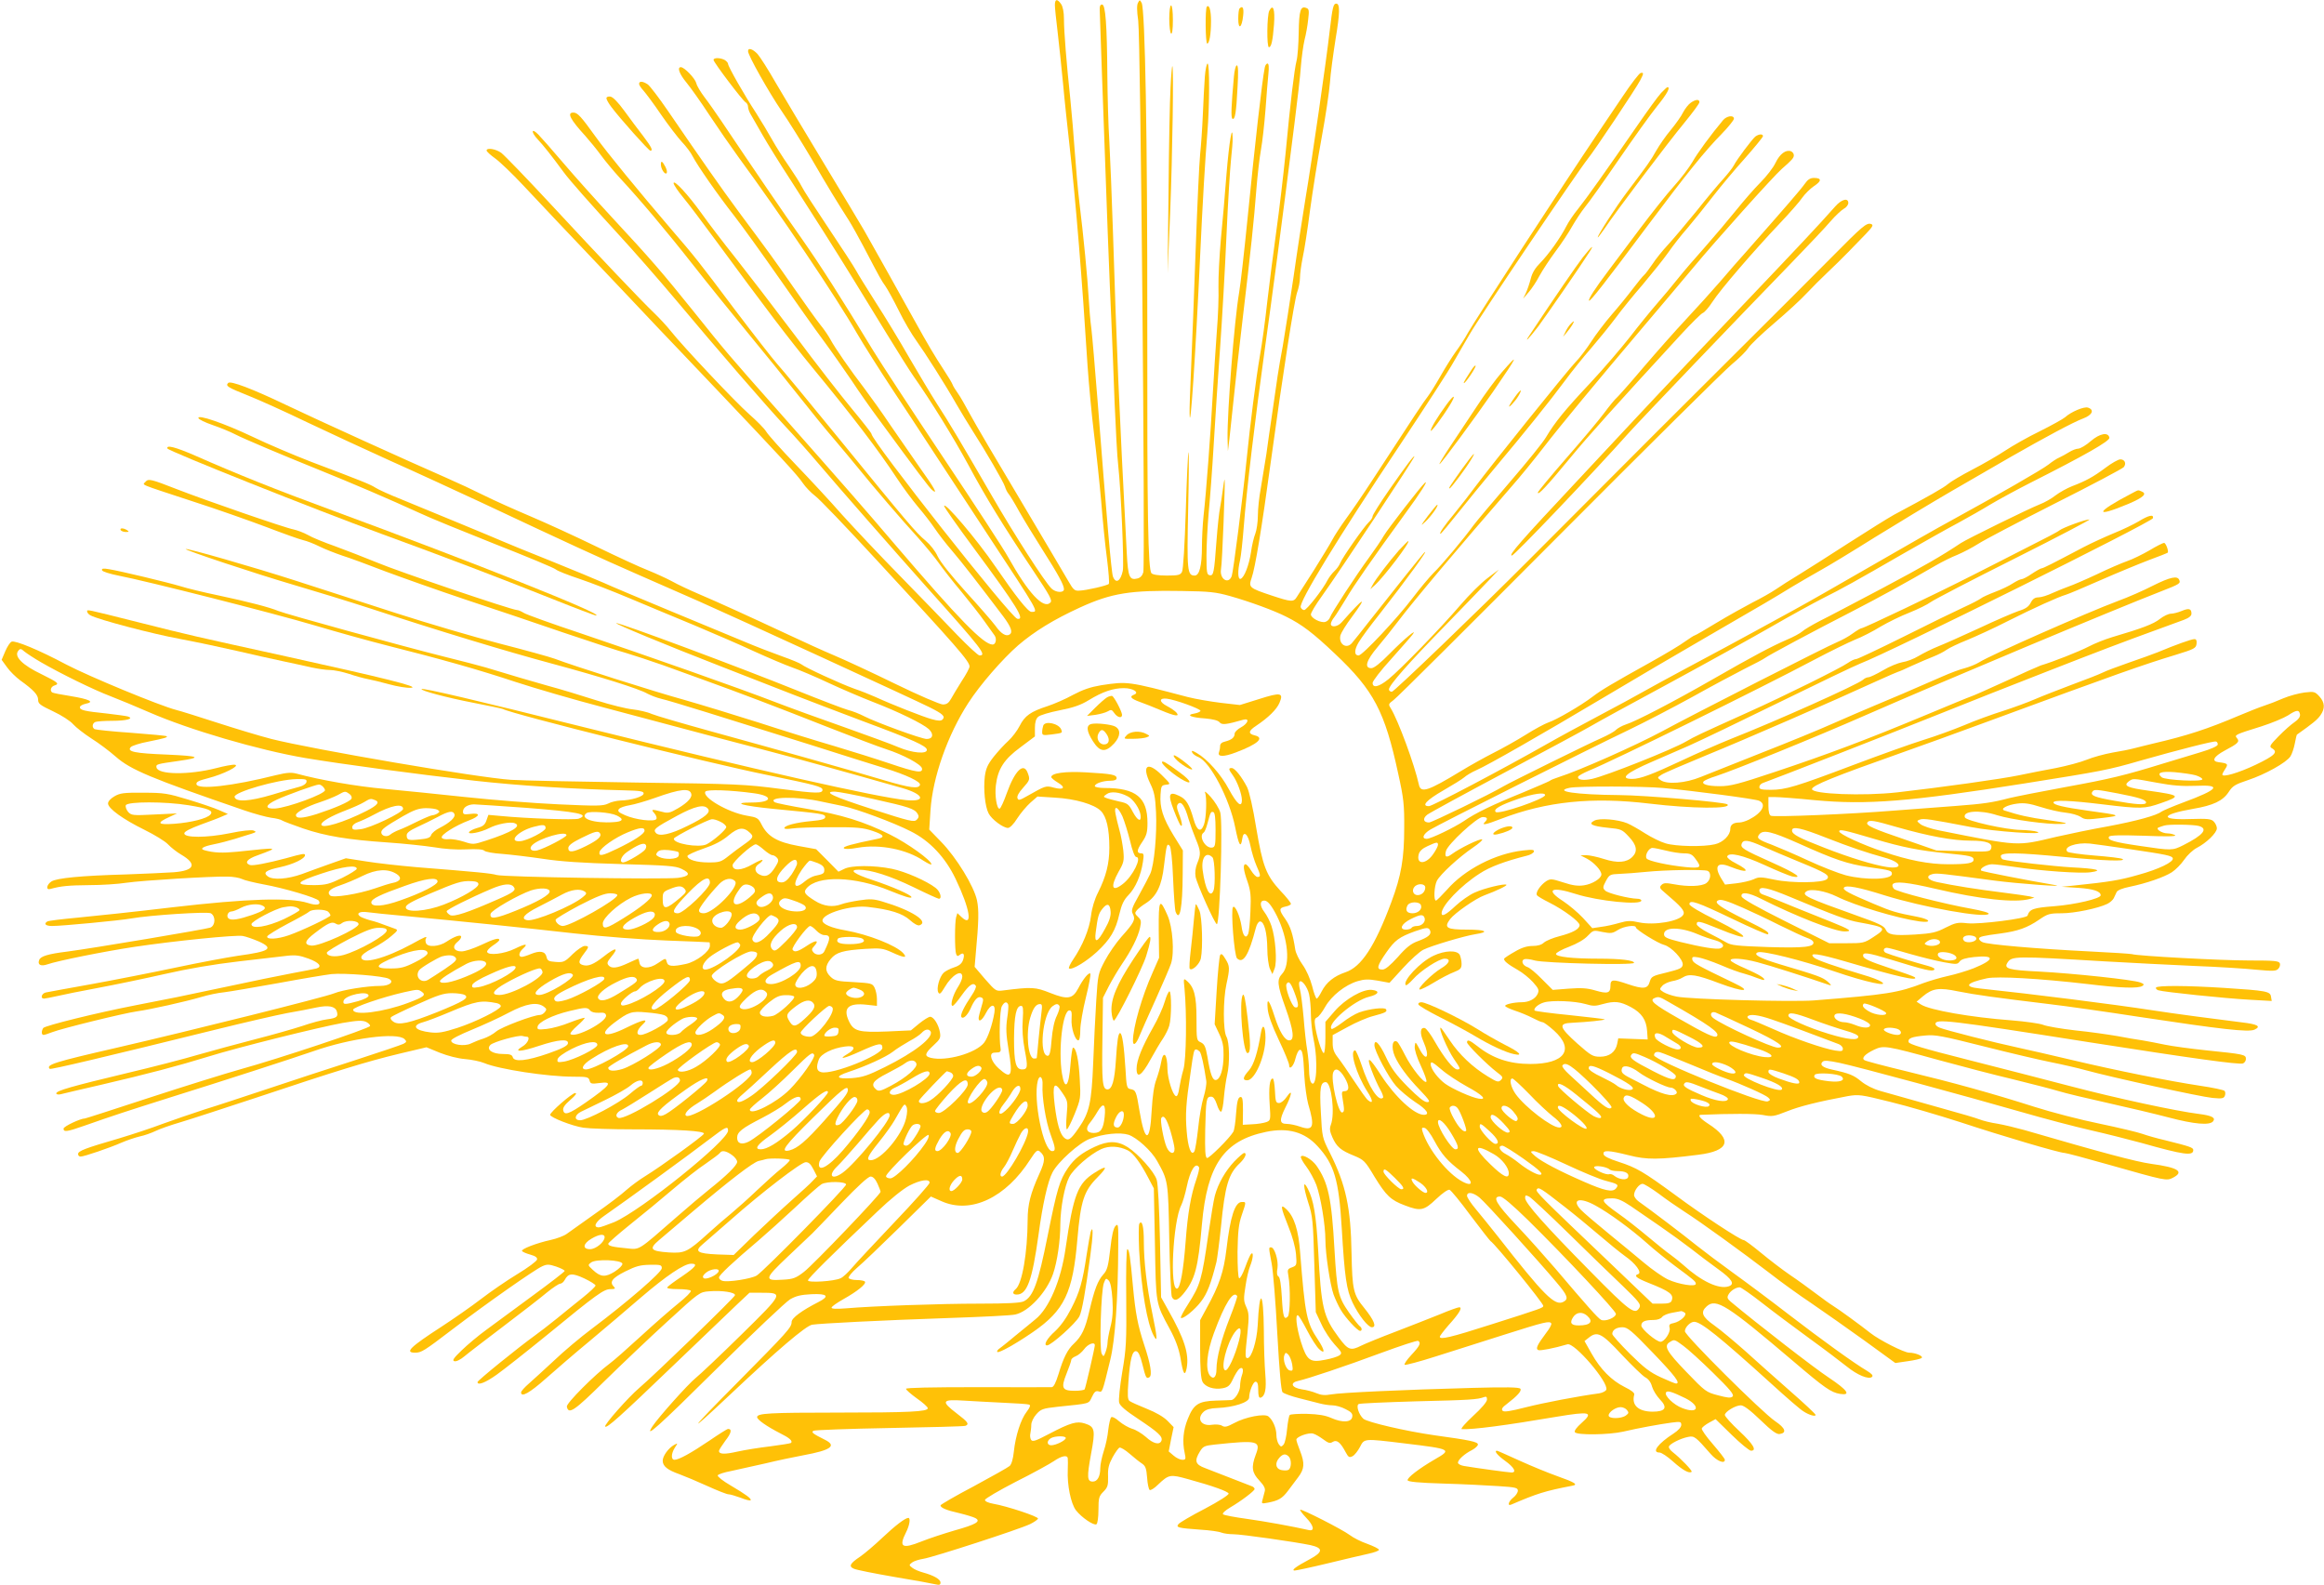 <?xml version="1.0" standalone="no"?>
<!DOCTYPE svg PUBLIC "-//W3C//DTD SVG 20010904//EN"
 "http://www.w3.org/TR/2001/REC-SVG-20010904/DTD/svg10.dtd">
<svg version="1.0" xmlns="http://www.w3.org/2000/svg"
 width="1280pt" height="873pt" viewBox="0 0 1280 873"
 preserveAspectRatio="xMidYMid meet">
<g transform="translate(0,873) scale(0.1,-0.1)"
fill="#ffc107" stroke="none">
<path d="M5810 8702 c0 -15 7 -81 15 -147 8 -66 21 -194 30 -285 8 -91 25
-246 36 -345 34 -301 70 -746 99 -1210 7 -99 22 -265 35 -370 13 -104 31 -273
40 -375 8 -102 22 -245 32 -317 9 -73 14 -136 10 -139 -8 -9 -125 -36 -162
-37 -26 -2 -33 4 -60 51 -16 29 -135 228 -262 443 -128 214 -254 428 -280 477
-26 48 -56 101 -68 117 -12 17 -25 37 -28 46 -3 9 -25 46 -49 82 -48 73 -88
140 -161 272 -66 120 -231 414 -277 495 -21 36 -122 205 -225 375 -103 171
-222 369 -263 440 -41 72 -86 142 -100 158 -27 28 -52 36 -52 15 0 -23 114
-225 184 -328 40 -58 114 -177 166 -265 91 -157 142 -240 206 -340 17 -27 53
-92 80 -143 92 -176 99 -188 120 -217 12 -17 45 -77 74 -135 28 -58 72 -132
96 -165 48 -67 158 -239 224 -355 24 -41 62 -104 85 -140 74 -115 172 -284
180 -310 4 -14 13 -32 20 -40 7 -8 34 -52 59 -98 26 -46 83 -139 126 -207 88
-138 120 -197 120 -220 0 -22 -46 -19 -69 4 -39 39 -203 294 -329 512 -168
290 -236 405 -304 509 -30 47 -97 159 -150 250 -52 91 -135 228 -185 305 -49
77 -98 156 -108 175 -10 19 -78 124 -152 234 -73 109 -140 212 -148 230 -8 17
-40 67 -70 111 -31 44 -72 109 -92 145 -20 36 -59 101 -87 145 -67 102 -156
259 -156 273 0 6 -9 16 -19 22 -25 13 -61 13 -61 0 0 -13 159 -223 176 -233 8
-4 14 -16 14 -25 0 -9 6 -27 13 -39 6 -11 36 -63 66 -115 29 -51 97 -160 151
-243 127 -197 249 -389 351 -555 45 -74 129 -211 187 -305 57 -93 121 -195
142 -225 99 -141 220 -337 302 -488 97 -181 193 -337 360 -587 93 -139 105
-162 93 -174 -38 -38 -122 53 -231 248 -25 46 -187 294 -358 550 -171 256
-345 522 -386 589 -184 303 -293 473 -396 620 -97 137 -258 373 -442 647 -30
44 -71 103 -92 130 -21 28 -42 62 -45 77 -7 27 -66 88 -85 88 -22 0 -8 -38 31
-85 23 -28 80 -108 127 -180 47 -71 119 -175 159 -230 229 -312 541 -775 653
-971 35 -60 121 -196 192 -304 71 -107 164 -249 207 -315 43 -66 186 -284 318
-485 291 -442 284 -430 244 -430 -19 0 -85 84 -199 250 -100 147 -282 361
-282 333 0 -6 73 -110 162 -230 240 -324 287 -400 241 -391 -35 6 -803 981
-803 1018 0 5 -48 66 -106 136 -59 71 -202 254 -317 409 -116 154 -263 345
-327 426 -64 80 -148 190 -187 245 -74 103 -153 188 -153 165 0 -8 24 -44 54
-80 30 -36 108 -140 175 -231 283 -385 404 -544 536 -705 225 -273 360 -450
469 -615 31 -47 81 -114 111 -150 31 -36 73 -90 93 -120 20 -30 64 -87 97
-125 54 -63 146 -182 280 -359 44 -59 55 -89 35 -101 -19 -12 -47 5 -77 48
-17 23 -90 107 -163 187 -83 92 -140 164 -155 195 -14 31 -41 65 -68 88 -51
42 -97 96 -489 577 -150 184 -297 362 -327 395 -29 33 -134 168 -234 300 -198
264 -222 294 -348 440 -189 221 -356 425 -417 510 -82 114 -101 135 -124 135
-37 0 -18 -37 67 -130 22 -25 61 -72 85 -105 24 -33 71 -89 104 -125 107 -115
255 -290 404 -480 80 -102 216 -270 302 -375 86 -104 212 -260 279 -345 67
-85 155 -193 196 -240 40 -47 99 -118 131 -157 87 -108 241 -287 329 -383 42
-47 94 -110 115 -140 21 -30 77 -102 125 -159 47 -57 105 -131 128 -164 23
-33 48 -67 55 -77 13 -18 7 -50 -11 -50 -50 0 -186 140 -536 549 -173 203
-264 307 -646 739 -282 318 -287 325 -465 547 -173 215 -234 286 -445 513 -88
95 -211 232 -273 305 -62 73 -124 143 -137 156 -39 40 -42 14 -3 -27 31 -33
74 -87 143 -181 34 -46 149 -176 305 -346 81 -88 221 -248 311 -355 230 -275
501 -588 606 -700 49 -52 129 -142 178 -200 125 -147 410 -472 600 -685 307
-343 331 -375 290 -375 -8 0 -63 51 -122 112 -59 62 -200 207 -313 323 -113
115 -258 269 -322 340 -63 72 -179 197 -258 279 -78 81 -150 162 -160 179 -10
17 -53 60 -94 96 -77 68 -361 369 -431 457 -21 27 -63 72 -91 99 -72 69 -293
301 -575 605 -130 140 -251 265 -268 278 -30 22 -81 30 -81 13 0 -5 21 -25 48
-44 26 -19 94 -84 152 -146 98 -105 233 -247 545 -576 72 -76 165 -174 207
-219 43 -44 184 -194 315 -331 356 -375 445 -471 475 -516 15 -22 45 -53 66
-69 22 -15 174 -174 338 -352 445 -481 514 -560 514 -589 0 -8 -19 -44 -43
-80 -23 -37 -50 -81 -59 -98 -13 -23 -24 -31 -45 -31 -15 0 -134 51 -263 114
-129 63 -280 133 -335 156 -55 23 -167 74 -250 113 -214 100 -396 183 -500
227 -49 21 -115 52 -145 69 -30 16 -89 43 -131 60 -42 16 -170 75 -285 131
-115 56 -279 131 -364 167 -85 36 -199 87 -253 114 -54 27 -148 71 -210 98
-206 90 -702 315 -882 401 -186 89 -305 134 -318 121 -17 -17 -2 -25 113 -71
58 -23 202 -88 320 -145 118 -56 325 -152 460 -213 135 -60 360 -164 500 -229
489 -230 646 -302 865 -398 121 -53 272 -119 335 -147 188 -83 1190 -543 1267
-582 77 -38 91 -52 74 -69 -8 -8 -24 -8 -59 2 -45 12 -216 79 -312 123 -25 11
-76 32 -115 45 -78 28 -271 117 -291 134 -7 6 -55 26 -106 44 -51 18 -147 55
-213 83 -66 27 -250 104 -410 170 -159 66 -321 134 -360 152 -38 17 -169 71
-290 120 -121 48 -242 98 -270 110 -52 23 -358 149 -555 230 -63 25 -127 54
-142 64 -28 18 -72 36 -353 142 -93 36 -240 98 -325 139 -156 74 -305 125
-297 102 2 -7 37 -24 78 -38 41 -14 97 -37 124 -51 46 -24 264 -116 443 -188
213 -86 399 -166 572 -245 52 -25 239 -101 415 -171 176 -69 327 -132 336
-140 8 -8 67 -31 130 -52 63 -21 186 -69 274 -106 88 -37 248 -104 355 -148
107 -45 258 -110 335 -146 77 -35 171 -75 208 -88 38 -13 128 -51 200 -85 73
-34 183 -81 245 -105 140 -54 275 -120 308 -150 28 -27 23 -54 -12 -54 -29 0
-280 92 -344 125 -25 13 -65 29 -90 35 -25 7 -148 54 -275 105 -332 134 -993
380 -1001 373 -5 -5 270 -119 576 -238 157 -61 341 -133 410 -160 69 -27 235
-90 370 -141 280 -104 355 -138 355 -159 0 -25 -81 -17 -155 14 -36 16 -171
65 -300 111 -129 45 -302 108 -385 140 -200 77 -702 254 -1064 376 -162 54
-304 105 -317 114 -13 8 -29 15 -36 15 -28 0 -659 214 -772 262 -66 27 -169
67 -229 89 -60 21 -129 49 -152 63 -24 13 -59 26 -78 30 -45 8 -490 162 -641
221 -146 57 -159 60 -175 41 -16 -19 -45 -7 256 -106 131 -42 315 -107 408
-142 94 -36 186 -69 205 -73 19 -4 60 -20 90 -35 30 -15 87 -37 125 -50 39
-12 147 -52 240 -88 94 -35 289 -104 435 -153 146 -48 389 -130 540 -182 151
-51 309 -103 350 -114 41 -12 131 -42 200 -66 69 -25 175 -63 235 -85 170 -61
407 -151 675 -257 135 -53 279 -108 320 -121 96 -31 194 -84 198 -106 5 -28
-30 -23 -178 27 -74 25 -211 68 -305 96 -93 27 -280 85 -415 129 -135 43 -319
99 -410 125 -164 45 -619 190 -715 227 -27 10 -165 48 -305 84 -140 36 -394
111 -565 166 -170 55 -421 136 -557 180 -236 76 -599 180 -605 174 -6 -6 386
-136 587 -195 113 -33 309 -93 435 -134 369 -121 742 -234 995 -302 267 -72
481 -139 525 -165 17 -9 52 -23 78 -29 52 -12 344 -103 827 -255 162 -52 342
-108 400 -126 121 -37 203 -76 197 -93 -7 -23 -54 -17 -202 27 -190 57 -600
172 -956 270 -152 42 -296 84 -320 94 -24 11 -71 21 -104 25 -33 3 -123 25
-201 50 -77 25 -199 62 -270 81 -116 33 -174 50 -339 100 -27 8 -133 36 -235
61 -231 58 -863 232 -907 250 -48 20 -162 50 -327 85 -82 17 -177 40 -211 51
-73 22 -332 84 -394 94 -33 6 -42 4 -39 -6 2 -7 43 -20 94 -30 155 -30 850
-206 1079 -274 121 -36 301 -86 400 -111 290 -73 497 -131 705 -200 107 -35
323 -98 480 -139 469 -125 766 -204 930 -246 130 -34 420 -114 722 -200 117
-34 130 -76 21 -66 -162 16 -828 166 -1777 402 -604 151 -887 217 -894 210 -8
-8 137 -47 282 -75 88 -17 162 -33 166 -35 42 -26 1132 -298 1459 -364 263
-54 301 -64 301 -81 0 -21 -31 -21 -231 5 -192 25 -239 28 -794 35 -324 5
-635 11 -690 15 -184 12 -1094 168 -1320 225 -66 17 -201 58 -300 90 -99 32
-200 64 -225 70 -92 24 -479 184 -605 250 -150 80 -281 134 -301 126 -8 -3
-24 -27 -35 -53 l-20 -47 29 -40 c16 -23 49 -55 73 -73 74 -53 99 -80 99 -107
0 -22 11 -30 83 -64 45 -21 95 -53 110 -71 15 -17 60 -52 100 -78 40 -25 100
-70 134 -100 83 -73 193 -119 708 -296 55 -19 122 -37 149 -41 27 -3 54 -10
60 -15 6 -4 58 -24 116 -44 124 -42 246 -62 465 -77 88 -6 202 -18 254 -26 57
-10 127 -15 180 -12 58 3 91 0 98 -7 6 -7 51 -15 99 -18 49 -4 150 -16 224
-27 98 -15 215 -23 430 -29 251 -7 301 -10 333 -26 53 -25 47 -41 -19 -50 -78
-9 -962 4 -999 16 -30 9 -102 16 -441 43 -93 8 -219 22 -280 32 l-109 17 -85
-30 c-47 -17 -118 -42 -157 -57 -79 -28 -159 -34 -188 -13 -28 21 -12 34 68
51 73 16 137 47 137 66 0 11 -13 9 -105 -17 -102 -27 -184 -43 -199 -37 -31
12 -15 33 42 53 122 45 123 45 -112 20 -81 -8 -128 -6 -179 8 -30 8 -9 21 51
33 31 6 84 20 117 30 33 11 74 23 90 28 27 9 28 11 11 18 -12 4 -64 -1 -130
-15 -128 -26 -251 -26 -251 -1 0 10 31 26 90 48 50 18 103 38 120 46 l30 13
-48 21 c-27 12 -103 38 -170 58 -112 34 -133 38 -247 38 -109 1 -129 -2 -160
-20 -21 -12 -35 -28 -35 -39 0 -28 84 -88 200 -145 55 -27 114 -63 130 -80 17
-18 49 -43 73 -57 89 -52 74 -88 -40 -97 -40 -3 -158 -8 -263 -12 -250 -7
-383 -20 -412 -39 -27 -18 -32 -49 -5 -41 57 16 100 20 212 21 69 0 161 6 205
13 89 13 468 36 557 34 32 0 68 -7 80 -13 13 -7 67 -20 120 -30 112 -20 294
-74 304 -90 14 -23 -13 -28 -61 -12 -98 31 -332 24 -745 -24 -201 -24 -436
-49 -522 -57 -86 -8 -161 -17 -167 -21 -22 -13 -10 -25 26 -25 56 0 370 30
433 41 107 19 421 39 441 29 28 -16 26 -68 -3 -79 -25 -9 -649 -114 -788 -132
-106 -13 -147 -26 -154 -46 -11 -27 9 -37 46 -24 54 19 312 71 478 96 221 33
559 67 597 60 18 -3 57 -17 88 -30 86 -39 62 -55 -114 -79 -61 -9 -216 -38
-343 -65 -128 -27 -336 -68 -463 -91 -126 -23 -240 -43 -252 -46 -24 -5 -33
-34 -10 -34 6 0 39 7 72 14 33 8 134 28 225 45 91 17 255 51 365 76 131 30
272 54 410 70 116 13 236 27 267 31 46 5 69 2 118 -16 59 -22 76 -44 43 -54
-10 -3 -70 -14 -133 -26 -63 -12 -227 -45 -365 -75 -268 -57 -289 -61 -495
-101 -217 -42 -503 -113 -512 -126 -11 -18 -10 -38 2 -38 5 0 27 7 47 15 54
21 396 105 468 115 73 10 265 53 354 79 36 11 93 23 126 26 33 4 166 27 295
50 129 24 262 46 295 50 70 7 288 -10 317 -26 31 -16 4 -39 -47 -39 -74 0
-209 -22 -255 -41 -51 -21 -788 -205 -1195 -299 -344 -79 -394 -94 -371 -117
5 -5 298 64 921 218 154 38 327 78 385 89 58 10 131 24 162 31 67 14 104 7
113 -21 9 -29 1 -37 -53 -44 -27 -3 -89 -20 -138 -37 -49 -16 -165 -49 -259
-73 -93 -24 -233 -62 -310 -84 -77 -23 -255 -69 -395 -102 -305 -73 -390 -97
-390 -112 0 -5 10 -8 23 -5 12 3 112 27 222 52 258 60 428 105 590 155 167 52
610 162 742 186 82 14 108 15 129 6 14 -7 24 -17 22 -23 -5 -14 -506 -181
-713 -238 -82 -23 -307 -93 -500 -156 -192 -63 -353 -115 -357 -115 -25 0
-118 -44 -118 -56 0 -20 18 -18 112 15 162 57 236 81 473 156 298 93 671 214
790 255 207 73 463 106 503 67 13 -13 12 -16 -6 -26 -12 -6 -133 -47 -269 -91
-136 -44 -349 -113 -473 -155 -124 -41 -283 -94 -355 -116 -71 -23 -175 -59
-230 -79 -55 -21 -163 -57 -240 -80 -186 -54 -225 -69 -225 -86 0 -8 6 -14 14
-14 19 0 160 48 226 77 30 13 75 28 100 34 25 5 64 19 87 30 22 11 85 33 140
49 54 16 240 77 413 134 443 148 612 200 787 242 l152 36 73 -30 c43 -17 100
-32 140 -35 36 -3 84 -13 105 -22 81 -34 348 -75 491 -75 76 0 84 -2 89 -21 5
-18 11 -20 54 -14 79 11 63 -11 -76 -108 -91 -63 -117 -72 -123 -42 -3 14 9
31 39 57 29 25 38 38 27 38 -17 0 -138 -105 -138 -120 0 -14 122 -62 183 -71
34 -5 157 -9 273 -9 253 0 396 -9 391 -24 -4 -13 -239 -182 -322 -233 -33 -20
-80 -55 -105 -77 -25 -23 -102 -82 -173 -131 -70 -50 -140 -99 -156 -111 -15
-11 -55 -26 -87 -33 -82 -18 -165 -51 -159 -61 3 -5 24 -14 46 -20 28 -8 39
-16 37 -27 -2 -9 -50 -45 -108 -80 -58 -35 -148 -97 -200 -137 -52 -40 -151
-109 -220 -154 -171 -111 -203 -142 -144 -142 35 0 48 8 208 130 185 141 453
329 493 346 26 12 38 11 77 -2 25 -9 46 -19 46 -24 0 -4 -79 -65 -176 -136
-97 -71 -211 -155 -254 -187 -43 -31 -104 -82 -137 -114 -46 -44 -54 -57 -40
-60 10 -3 34 9 55 27 20 17 118 92 217 167 99 75 206 158 238 185 32 26 65 48
73 48 7 0 18 9 24 20 20 38 41 40 108 9 34 -16 62 -34 62 -39 0 -6 -30 -34
-67 -64 -38 -30 -103 -83 -146 -118 -43 -35 -98 -77 -123 -95 -85 -61 -314
-246 -314 -255 0 -20 43 -4 106 41 38 27 161 124 274 216 279 229 316 255 353
255 24 0 28 3 19 12 -27 27 -12 48 61 85 60 30 83 36 137 37 59 1 65 -1 65
-19 0 -22 -188 -185 -385 -333 -63 -47 -158 -127 -210 -177 -53 -49 -115 -106
-138 -126 -23 -20 -42 -41 -42 -48 0 -29 47 -3 137 77 54 48 163 142 243 208
80 67 205 173 279 237 140 120 239 187 278 187 39 0 26 -17 -51 -70 -41 -27
-77 -54 -81 -60 -4 -6 17 -10 59 -10 36 0 67 -4 71 -9 3 -6 -27 -36 -67 -68
-40 -32 -134 -114 -208 -182 -74 -68 -151 -136 -172 -151 -80 -59 -240 -219
-236 -237 9 -46 41 -24 206 139 92 90 247 238 346 328 178 163 179 164 232
168 71 6 146 -6 142 -22 -3 -13 -445 -441 -528 -511 -59 -50 -195 -204 -187
-212 10 -10 80 53 378 339 157 150 315 301 351 336 l66 62 64 0 c125 0 125 -1
-109 -231 -114 -112 -228 -220 -252 -239 -42 -34 -203 -214 -237 -265 -49 -75
29 -5 355 318 198 195 379 367 403 381 33 19 60 25 117 28 89 4 102 -11 39
-43 -92 -47 -148 -88 -148 -110 0 -30 -21 -53 -298 -333 -272 -274 -289 -301
-44 -70 264 249 419 381 455 388 45 7 374 24 757 37 179 6 341 14 361 19 74
15 174 123 209 224 23 67 40 182 40 274 1 90 23 209 49 259 23 46 115 126 176
154 44 20 99 17 147 -7 30 -15 70 -69 114 -154 l29 -55 6 -305 c6 -338 3 -324
82 -470 32 -59 49 -107 58 -155 15 -93 25 -110 35 -60 14 78 -12 161 -102 320
l-39 70 -6 305 c-4 189 -11 319 -18 342 -14 45 -100 141 -160 180 -57 36 -108
36 -181 2 -73 -34 -113 -66 -148 -117 -46 -67 -60 -115 -112 -374 -52 -260
-79 -334 -131 -360 -17 -9 -89 -13 -244 -13 -217 0 -587 -13 -737 -26 -52 -4
-78 -3 -78 4 0 6 29 26 64 46 77 43 128 84 120 97 -3 5 -23 9 -44 9 -21 0 -42
5 -46 11 -3 6 17 31 47 57 30 25 133 124 230 219 l176 173 59 -26 c161 -72
354 19 489 231 31 48 39 54 52 43 31 -26 31 -50 -3 -124 -48 -106 -64 -168
-64 -253 -1 -180 -30 -352 -66 -381 -20 -17 -17 -30 6 -30 57 0 85 78 120 330
22 165 51 295 77 343 29 57 148 164 206 185 75 28 165 37 213 22 46 -16 126
-88 157 -144 61 -109 61 -108 67 -431 3 -165 10 -308 14 -317 12 -26 31 -22
61 13 67 80 84 144 105 387 29 327 121 460 353 508 120 25 212 0 284 -79 92
-100 117 -184 133 -452 16 -268 26 -340 60 -410 33 -69 85 -135 106 -135 28 0
12 39 -42 106 -60 73 -66 100 -70 299 -4 254 -31 379 -119 555 -43 85 -43 87
-50 223 -8 135 -2 167 27 167 31 0 52 -173 28 -235 -8 -21 -6 -36 8 -68 24
-54 47 -73 119 -102 55 -23 61 -28 114 -117 64 -104 89 -128 167 -157 86 -33
105 -29 172 35 36 34 65 54 74 51 8 -3 60 -66 115 -141 56 -74 105 -137 110
-141 25 -15 291 -342 291 -357 0 -11 -8 -14 -285 -102 -228 -73 -285 -86 -285
-68 0 4 22 33 48 63 59 65 79 99 59 99 -7 0 -55 -17 -107 -39 -52 -21 -162
-64 -245 -96 -82 -31 -167 -66 -187 -76 -59 -30 -73 -25 -124 44 -86 116 -97
161 -114 484 -11 190 -25 275 -57 336 -27 53 -26 14 2 -75 25 -77 27 -100 34
-344 l8 -261 31 -66 c16 -36 50 -87 73 -112 40 -43 42 -48 26 -60 -10 -7 -45
-18 -78 -24 -84 -17 -101 -5 -134 99 -25 82 -33 156 -15 145 5 -3 28 -41 50
-84 22 -43 52 -89 65 -101 35 -33 32 -6 -5 50 -64 95 -72 138 -99 480 -9 125
-33 200 -77 241 -34 32 -31 11 12 -96 23 -56 38 -112 42 -152 5 -61 4 -63 -22
-73 -25 -9 -26 -13 -20 -46 12 -66 10 -212 -3 -225 -21 -21 -27 -2 -33 107 -4
68 -10 108 -18 113 -9 5 -11 21 -6 47 6 42 -16 114 -35 114 -14 0 -14 2 3 -89
8 -42 22 -215 31 -386 12 -211 21 -314 29 -323 7 -7 48 -22 92 -33 43 -11 95
-24 114 -29 19 -5 50 -10 68 -10 18 0 51 -9 73 -21 31 -15 40 -25 37 -42 -4
-31 -54 -34 -115 -7 -34 15 -71 21 -134 23 -48 1 -91 -2 -95 -6 -5 -4 -11 -39
-15 -77 -3 -38 -12 -77 -19 -86 -13 -14 -15 -14 -27 2 -7 10 -13 33 -13 51 0
36 -19 82 -44 102 -21 17 -127 -3 -189 -37 -39 -21 -52 -24 -67 -14 -10 6 -34
8 -54 5 -60 -10 -88 34 -46 72 13 12 38 19 73 20 92 4 177 31 177 58 0 32 22
87 35 87 11 0 15 -12 15 -46 0 -32 4 -44 13 -42 25 9 33 45 26 129 -4 46 -8
154 -8 239 -2 223 -24 242 -34 29 -5 -86 -34 -179 -56 -179 -14 0 -14 13 0
141 9 90 8 108 -7 141 -15 33 -15 46 -4 115 6 43 18 93 26 112 16 39 19 80 5
65 -6 -5 -20 -38 -33 -74 -13 -36 -28 -63 -33 -60 -6 3 -9 61 -9 145 2 113 6
152 23 202 26 76 25 73 1 73 -38 0 -64 -80 -85 -260 -15 -125 -39 -198 -111
-328 l-34 -63 0 -157 c0 -105 4 -165 13 -182 15 -29 63 -45 111 -36 30 6 40
14 57 51 11 24 27 49 34 55 19 16 27 -3 15 -35 -5 -14 -10 -41 -10 -59 0 -29
-28 -75 -48 -77 -4 0 -42 -2 -85 -3 -96 -3 -123 -20 -155 -101 -25 -61 -31
-125 -17 -188 7 -33 6 -37 -13 -37 -12 0 -33 10 -48 23 l-27 23 13 67 14 67
-34 35 c-21 21 -63 46 -114 66 -45 18 -87 37 -95 43 -10 8 -12 31 -6 106 9
124 21 172 43 168 12 -2 22 -24 34 -72 19 -77 22 -81 39 -71 16 11 6 74 -30
181 -34 104 -47 169 -61 319 -15 167 -21 205 -31 205 -5 0 -8 -117 -6 -267 2
-242 0 -282 -22 -410 -13 -78 -21 -154 -17 -168 4 -17 35 -44 105 -90 111 -74
136 -97 128 -120 -10 -25 -45 -17 -86 21 -22 19 -56 40 -76 45 -19 6 -51 24
-71 41 -21 19 -39 27 -44 22 -5 -5 -12 -36 -16 -69 -3 -33 -14 -86 -25 -118
-10 -31 -19 -73 -19 -93 0 -46 -16 -74 -41 -74 -32 0 -33 25 -10 151 25 134
22 151 -34 169 -44 14 -78 5 -198 -58 -74 -39 -90 -44 -98 -32 -5 8 -7 24 -4
35 2 11 5 32 5 47 0 16 12 41 28 59 25 28 35 32 117 41 183 19 170 15 189 54
13 28 21 35 36 31 22 -6 20 -12 65 173 27 109 43 337 44 630 1 115 0 123 -15
108 -11 -11 -21 -52 -29 -128 -11 -95 -17 -116 -38 -139 -30 -33 -49 -81 -77
-201 -23 -100 -42 -139 -85 -180 -35 -32 -58 -78 -85 -168 -16 -51 -27 -72
-38 -72 -10 -1 -194 0 -409 0 -255 0 -393 -3 -393 -9 0 -6 27 -29 60 -53 33
-23 60 -47 60 -54 0 -19 -103 -24 -494 -24 -382 0 -446 -4 -446 -25 0 -14 53
-51 127 -89 51 -25 70 -42 60 -53 -3 -3 -55 -11 -115 -19 -60 -7 -141 -20
-181 -29 -70 -16 -101 -15 -101 4 0 5 16 30 35 56 33 42 38 65 15 65 -5 0 -51
-29 -102 -64 -102 -69 -169 -106 -193 -106 -20 0 -19 34 2 67 17 26 17 26 -4
15 -31 -17 -63 -61 -63 -87 0 -30 26 -51 91 -74 30 -11 99 -40 154 -65 55 -25
108 -46 117 -46 10 0 39 -9 67 -19 27 -11 51 -17 55 -14 7 8 -24 31 -112 83
-40 23 -71 48 -69 54 2 6 35 17 73 24 38 8 123 27 189 42 66 16 161 36 210 45
152 28 185 52 119 85 -68 34 -78 42 -63 50 8 4 196 11 418 15 222 4 410 9 418
12 23 9 15 21 -47 68 -89 68 -83 79 38 71 53 -3 153 -9 222 -12 69 -3 131 -7
138 -10 9 -3 6 -14 -13 -39 -33 -42 -62 -134 -71 -220 -4 -40 -13 -70 -23 -79
-9 -8 -98 -58 -198 -112 -101 -53 -183 -101 -183 -105 0 -13 32 -27 104 -43
37 -9 77 -21 88 -27 33 -18 4 -35 -114 -68 -58 -17 -141 -44 -183 -61 -107
-43 -126 -31 -85 50 20 39 26 80 13 80 -17 0 -72 -42 -143 -109 -41 -39 -96
-86 -122 -104 -57 -38 -65 -54 -35 -67 12 -6 112 -26 222 -45 110 -18 212 -37
228 -41 21 -5 27 -3 27 10 0 18 -37 39 -95 55 -22 6 -49 17 -60 26 -19 14 -19
16 -2 29 10 8 39 17 64 21 52 8 527 162 587 191 22 11 41 24 43 30 4 11 -171
69 -247 82 -27 5 -45 13 -45 21 0 7 77 52 170 100 94 47 188 99 210 114 42 29
74 35 76 15 1 -7 1 -35 0 -63 -4 -84 17 -186 45 -223 31 -40 99 -86 113 -77 6
3 11 39 11 79 0 66 3 76 27 100 24 24 27 35 26 84 -2 45 4 67 25 106 15 27 32
51 38 53 7 2 32 -13 56 -34 24 -21 54 -45 68 -54 19 -13 24 -26 28 -77 2 -34
9 -65 14 -68 5 -4 26 9 46 29 60 57 67 58 167 30 135 -37 218 -67 222 -79 2
-7 -56 -44 -130 -83 -74 -38 -140 -77 -146 -85 -16 -19 -2 -22 122 -31 49 -3
100 -10 114 -16 13 -5 43 -9 66 -9 45 0 339 -42 425 -60 71 -16 70 -38 -5 -78
-75 -40 -103 -61 -83 -62 8 0 89 17 180 39 91 22 192 46 225 53 33 7 60 17 60
22 0 6 -29 20 -64 33 -35 12 -78 34 -96 48 -41 31 -267 146 -274 140 -2 -3 12
-22 32 -43 43 -44 50 -77 15 -69 -88 20 -242 48 -343 62 -66 9 -124 20 -129
25 -5 5 12 21 39 37 63 37 135 92 135 102 0 5 -6 11 -12 14 -40 16 -220 86
-260 101 -55 20 -61 40 -29 92 17 28 25 32 83 38 237 25 254 21 224 -57 -25
-67 -21 -98 20 -141 26 -28 34 -44 30 -59 -3 -12 -9 -33 -12 -46 -7 -23 -6
-24 30 -17 57 11 78 23 109 64 15 20 41 55 57 76 35 46 37 77 10 146 -11 28
-20 55 -20 61 0 16 69 41 93 33 12 -3 37 -18 56 -32 28 -21 37 -23 52 -13 22
13 42 -3 71 -58 15 -28 20 -30 38 -21 11 6 29 29 40 50 25 48 18 48 248 20
257 -31 260 -33 164 -88 -86 -50 -154 -102 -149 -115 2 -8 61 -14 198 -18 107
-3 242 -10 302 -14 94 -6 107 -9 107 -25 0 -10 -11 -27 -25 -38 -26 -20 -35
-48 -12 -39 142 61 185 75 336 104 35 6 17 18 -82 53 -48 17 -141 55 -207 85
-66 30 -122 55 -125 55 -18 0 2 -25 45 -56 49 -35 65 -64 35 -64 -14 0 -191
24 -262 36 -18 3 -33 11 -33 18 0 16 36 49 78 70 17 9 32 23 32 30 0 15 -43
24 -239 51 -155 22 -371 72 -392 91 -25 23 -41 72 -26 81 6 4 149 10 317 15
298 7 337 10 373 23 13 5 17 2 17 -13 0 -13 -30 -48 -77 -91 -42 -39 -70 -71
-62 -72 57 -4 246 21 522 68 186 31 206 26 137 -35 -26 -23 -41 -43 -36 -50
10 -17 186 -15 266 3 85 20 201 41 268 50 47 6 52 5 52 -13 0 -12 -16 -30 -42
-47 -87 -56 -123 -105 -78 -105 11 0 44 -22 74 -49 52 -47 91 -69 103 -57 6 5
-59 73 -105 109 -13 10 -22 23 -20 30 5 15 64 45 106 53 34 7 41 1 124 -94 34
-39 78 -57 78 -32 0 6 -30 44 -66 86 -36 41 -64 81 -61 87 3 7 21 21 41 32
l35 19 89 -87 c49 -48 97 -87 106 -87 34 0 13 36 -64 108 -44 41 -80 81 -80
89 0 17 58 53 88 53 16 0 52 -27 108 -81 62 -60 90 -80 106 -77 41 6 31 33
-24 70 -72 48 -498 472 -498 496 0 22 30 52 51 52 37 0 138 -81 425 -341 82
-75 161 -143 175 -151 31 -21 69 -32 69 -21 0 5 -64 65 -142 133 -78 69 -190
168 -248 221 -59 52 -134 115 -168 139 -67 47 -78 73 -42 105 52 47 112 8 479
-304 170 -145 206 -170 255 -178 63 -10 43 20 -62 90 -78 51 -395 297 -540
418 -18 16 -21 23 -12 39 11 21 41 40 62 40 7 0 63 -39 123 -86 61 -48 178
-135 260 -195 83 -60 175 -130 205 -154 60 -49 124 -75 141 -58 7 7 -2 17 -28
33 -70 41 -254 174 -432 311 -97 75 -235 178 -306 229 -72 52 -161 119 -200
150 -64 52 -257 199 -320 243 -14 10 -25 26 -25 35 0 25 28 62 47 62 8 0 47
-24 87 -53 39 -30 103 -74 143 -100 88 -56 320 -224 470 -339 61 -48 164 -122
230 -166 65 -44 195 -136 290 -204 l172 -125 68 10 c37 5 72 13 77 18 11 10
-35 29 -69 29 -28 0 -165 70 -213 108 -54 43 -175 131 -206 150 -15 9 -58 40
-95 68 -36 27 -100 74 -142 102 -41 28 -113 83 -160 122 -46 38 -89 70 -95 70
-18 0 -227 137 -378 249 -175 128 -212 150 -311 182 -53 17 -81 31 -83 42 -5
24 28 22 140 -6 98 -25 161 -25 382 3 171 21 191 83 54 171 -43 28 -60 48 -40
49 161 7 299 7 342 -1 51 -10 61 -8 132 20 70 28 170 53 335 84 60 10 71 9
235 -32 95 -23 268 -74 383 -111 236 -78 549 -170 576 -170 9 0 118 -29 241
-64 318 -90 320 -91 357 -72 63 33 27 56 -121 76 -85 12 -268 61 -698 186 -47
13 -113 29 -148 35 -35 5 -80 16 -100 24 -20 8 -102 32 -182 54 -80 23 -179
50 -220 62 -41 12 -105 30 -142 40 -42 12 -81 32 -108 54 -40 33 -63 43 -159
64 -52 11 -70 26 -53 43 9 9 31 7 94 -6 100 -21 697 -183 1003 -271 121 -35
292 -80 380 -100 88 -20 214 -52 280 -70 234 -66 285 -73 285 -39 0 14 -19 20
-155 54 -44 10 -100 26 -125 35 -25 9 -130 34 -235 56 -104 21 -266 63 -360
93 -232 74 -449 134 -706 196 -120 29 -223 56 -230 61 -18 11 2 33 54 58 52
24 63 23 357 -58 124 -34 308 -82 410 -106 102 -25 214 -54 250 -65 36 -11
157 -40 270 -65 113 -25 264 -61 336 -80 141 -37 224 -44 243 -21 16 20 -7 32
-79 41 -123 15 -460 88 -700 151 -140 37 -399 103 -575 148 -245 62 -321 85
-323 97 -4 21 17 29 94 36 53 5 94 -3 320 -60 142 -36 309 -75 369 -87 61 -12
148 -32 195 -45 142 -39 631 -146 696 -152 52 -5 62 -3 68 12 4 10 3 22 -2 27
-5 5 -65 18 -134 28 -178 27 -461 84 -698 140 -113 27 -250 58 -305 70 -127
27 -403 97 -432 110 -13 5 -23 14 -23 20 0 30 65 23 845 -100 568 -89 828
-125 849 -117 9 4 16 15 16 25 0 24 -12 26 -217 47 -87 9 -189 23 -228 31 -38
8 -95 19 -125 24 -30 4 -93 15 -140 24 -47 8 -150 23 -230 31 -79 9 -160 23
-178 31 -19 7 -95 18 -170 24 -229 17 -453 57 -501 87 l-25 16 34 29 c54 45
89 50 194 28 94 -19 211 -35 501 -70 94 -11 319 -43 500 -71 450 -68 599 -85
632 -70 39 18 17 30 -68 40 -124 15 -388 50 -489 66 -221 34 -656 89 -957 121
-90 9 -74 31 41 56 57 12 289 -1 556 -32 181 -22 277 -25 300 -10 11 7 9 11
-12 19 -39 15 -369 50 -556 60 -169 8 -196 16 -176 48 24 38 38 38 539 8 138
-8 358 -19 490 -25 132 -5 287 -15 344 -21 88 -8 107 -8 119 5 8 8 12 22 9 30
-5 14 -30 16 -170 16 -154 0 -617 25 -645 35 -7 2 -112 9 -235 15 -284 14
-564 38 -588 51 -11 5 -19 14 -19 19 0 11 20 16 120 29 95 13 145 31 210 75
48 33 58 36 125 36 70 0 201 27 252 52 14 7 30 21 35 31 4 9 12 25 16 34 5 10
32 21 72 29 92 19 190 53 232 80 20 13 51 44 68 69 17 25 48 54 69 65 53 27
111 83 111 108 0 11 -8 28 -17 37 -14 15 -34 17 -131 14 -170 -6 -162 25 16
56 112 19 165 44 197 93 22 34 36 42 108 66 93 31 210 96 232 130 8 12 19 44
24 70 5 26 10 48 12 50 89 63 112 82 129 106 27 38 25 71 -6 105 -24 26 -29
27 -81 21 -31 -4 -84 -18 -117 -32 -34 -15 -81 -33 -106 -41 -25 -8 -85 -32
-135 -53 -179 -76 -290 -112 -475 -155 -36 -9 -83 -20 -105 -26 -22 -6 -76
-17 -120 -24 -44 -8 -107 -25 -141 -39 -34 -14 -110 -34 -170 -46 -60 -11
-152 -29 -204 -40 -96 -20 -424 -66 -670 -94 -187 -21 -470 -10 -470 18 0 20
128 71 490 199 102 36 316 113 475 172 722 266 859 314 1040 369 101 31 110
36 113 60 2 18 -1 26 -12 26 -16 0 -103 -31 -201 -72 -27 -11 -100 -37 -161
-58 -60 -21 -125 -45 -142 -54 -18 -9 -94 -39 -168 -66 -74 -28 -167 -64 -206
-81 -39 -17 -118 -46 -177 -65 -58 -18 -154 -53 -212 -78 -58 -24 -159 -61
-224 -81 -65 -20 -238 -82 -384 -137 -320 -121 -377 -138 -458 -138 -50 0 -63
3 -63 15 0 9 8 18 18 22 65 23 728 282 962 376 157 63 427 170 600 237 289
113 412 160 635 241 44 16 99 36 123 45 29 11 42 22 42 34 0 28 -14 32 -54 15
-19 -8 -46 -15 -59 -15 -13 0 -41 -13 -61 -29 -35 -28 -99 -52 -262 -100 -40
-12 -98 -35 -130 -52 -52 -27 -196 -84 -264 -104 -14 -5 -100 -43 -192 -86
-92 -42 -177 -80 -190 -84 -13 -4 -131 -53 -263 -108 -317 -132 -530 -212
-818 -308 -203 -68 -247 -79 -305 -79 -69 0 -105 12 -87 28 6 5 35 18 65 27
107 35 548 214 830 338 422 185 1357 577 1625 681 98 38 106 43 98 61 -9 26
-50 17 -146 -31 -50 -26 -137 -64 -192 -84 -171 -64 -700 -297 -763 -337 -19
-12 -55 -26 -80 -33 -26 -6 -81 -27 -122 -45 -169 -74 -290 -126 -380 -163
-52 -22 -153 -65 -225 -97 -71 -32 -247 -104 -390 -160 -143 -57 -294 -117
-337 -134 -85 -35 -188 -43 -223 -17 -18 13 -17 14 6 29 13 9 123 56 244 106
211 86 705 301 942 410 62 28 115 51 117 51 3 0 38 15 78 34 40 18 93 41 117
50 25 10 57 26 72 37 15 11 68 36 116 55 48 20 149 66 223 104 137 69 275 132
320 145 14 4 99 40 190 80 91 40 210 89 265 110 55 20 102 39 104 41 7 7 -10
54 -20 54 -6 0 -42 -18 -80 -41 -38 -22 -93 -49 -122 -59 -29 -10 -104 -42
-168 -73 -64 -30 -134 -60 -155 -67 -21 -7 -61 -24 -89 -36 -27 -13 -62 -24
-77 -24 -20 0 -32 -8 -43 -29 -11 -22 -28 -34 -67 -46 -29 -10 -127 -52 -218
-95 -91 -42 -192 -87 -225 -100 -33 -13 -81 -37 -108 -53 -26 -16 -66 -31 -89
-34 -22 -4 -71 -23 -107 -45 -36 -21 -72 -38 -80 -38 -8 0 -22 -6 -30 -14 -33
-28 -475 -226 -731 -327 -69 -28 -190 -81 -270 -119 -160 -75 -226 -100 -270
-100 -72 0 -34 33 110 95 47 21 137 60 200 87 63 28 288 136 500 240 212 104
412 200 445 213 163 62 1608 780 1613 801 5 23 -24 16 -78 -17 -27 -16 -88
-46 -136 -65 -48 -20 -123 -54 -167 -77 -182 -96 -222 -116 -232 -117 -5 0
-30 -14 -54 -30 -24 -17 -50 -30 -57 -30 -7 0 -29 -11 -48 -23 -19 -13 -63
-34 -98 -47 -34 -13 -70 -29 -78 -36 -9 -7 -51 -29 -95 -49 -44 -20 -192 -92
-329 -161 -137 -68 -255 -124 -263 -124 -8 0 -28 -9 -45 -21 -39 -28 -356
-185 -548 -271 -277 -125 -294 -133 -342 -161 -74 -44 -442 -190 -520 -207
-48 -10 -81 -5 -76 12 2 6 28 20 58 33 132 53 954 458 1240 610 85 45 187 95
225 111 39 15 103 48 143 73 41 24 112 59 159 77 47 19 100 45 117 58 18 13
225 121 461 239 237 119 422 216 413 216 -21 1 -146 -45 -165 -60 -7 -7 -82
-46 -166 -88 -83 -43 -224 -114 -312 -159 -192 -98 -599 -292 -612 -292 -5 0
-27 -13 -49 -29 -21 -16 -60 -37 -84 -47 -51 -20 -795 -399 -966 -492 -145
-78 -458 -217 -569 -252 -22 -7 -45 -16 -50 -21 -6 -4 -74 -33 -150 -65 -159
-64 -261 -113 -322 -156 -54 -36 -182 -98 -205 -98 -30 0 -20 27 20 51 49 30
871 443 1087 546 94 45 253 128 355 184 102 57 231 126 286 154 56 28 108 55
115 61 18 14 264 146 481 257 149 77 288 153 462 254 33 19 85 45 116 57 31
13 83 40 116 61 32 21 223 121 424 223 201 101 370 191 377 199 16 20 6 43
-19 43 -11 0 -48 -21 -81 -46 -68 -51 -109 -73 -185 -102 -28 -11 -69 -34 -90
-50 -21 -17 -61 -40 -88 -50 -63 -25 -401 -191 -434 -213 -108 -72 -200 -125
-435 -250 -148 -78 -303 -160 -344 -180 -40 -21 -83 -46 -95 -57 -11 -10 -50
-31 -86 -46 -81 -35 -187 -91 -408 -218 -213 -122 -424 -232 -477 -248 -21 -7
-46 -21 -55 -30 -8 -9 -44 -29 -80 -45 -59 -25 -503 -244 -540 -266 -66 -40
-394 -199 -409 -199 -32 0 -37 22 -10 43 13 10 204 114 424 231 220 117 432
231 470 253 39 23 234 130 435 238 201 109 454 249 562 311 109 63 239 134
288 159 108 54 178 93 445 247 110 63 245 139 300 168 55 30 136 76 180 103
44 26 143 80 220 119 295 149 436 229 433 247 -6 33 -53 24 -102 -18 -26 -23
-57 -41 -69 -42 -12 0 -35 -9 -52 -20 -16 -10 -40 -23 -53 -29 -13 -5 -40 -23
-60 -39 -36 -28 -280 -168 -532 -306 -69 -37 -267 -150 -440 -250 -173 -100
-364 -209 -425 -242 -341 -187 -476 -259 -615 -333 -85 -46 -184 -99 -220
-120 -36 -21 -144 -79 -240 -130 -96 -51 -224 -120 -285 -155 -252 -143 -635
-345 -655 -345 -44 0 -14 33 80 87 52 30 104 62 115 72 11 10 41 28 66 39 61
26 360 197 704 402 154 92 406 240 560 329 325 188 374 217 475 279 41 25 111
65 155 90 44 24 179 106 300 182 121 75 310 189 420 253 110 63 257 148 327
189 189 108 347 193 401 213 51 19 64 48 27 60 -22 7 -93 -23 -126 -53 -10 -9
-73 -44 -139 -77 -66 -32 -152 -81 -191 -107 -39 -26 -120 -73 -180 -104 -60
-31 -120 -67 -134 -79 -22 -20 -105 -67 -298 -170 -31 -17 -143 -87 -249 -155
-106 -69 -230 -147 -275 -175 -45 -27 -103 -64 -129 -82 -25 -17 -82 -49 -126
-71 -44 -23 -132 -72 -197 -111 -64 -39 -119 -71 -123 -71 -3 0 -26 -15 -52
-33 -25 -19 -109 -69 -186 -112 -216 -120 -276 -156 -322 -191 -62 -48 -203
-130 -245 -143 -20 -7 -76 -37 -125 -68 -48 -30 -128 -75 -178 -100 -49 -25
-130 -70 -179 -100 -181 -110 -221 -123 -231 -75 -24 110 -113 352 -155 421
-14 22 -13 24 15 45 17 11 427 420 912 907 485 487 914 912 952 943 39 32 79
72 90 89 11 18 75 79 143 137 68 58 148 131 178 164 30 32 82 84 115 115 33
31 84 81 113 111 29 30 74 76 99 102 37 39 43 49 29 54 -25 9 -47 -10 -221
-186 -88 -89 -297 -298 -464 -464 -238 -236 -702 -700 -1204 -1204 -270 -271
-739 -722 -751 -722 -9 0 -16 6 -16 13 0 23 108 145 315 357 110 113 220 228
245 254 l45 49 -62 -47 c-35 -26 -102 -93 -150 -149 -108 -126 -331 -356 -396
-408 -53 -43 -87 -50 -87 -20 0 10 46 70 103 132 56 63 109 123 117 134 31 40
-44 -22 -125 -104 -53 -54 -87 -81 -102 -81 -41 0 -28 43 35 117 32 38 83 102
114 143 79 105 330 403 623 740 46 52 125 149 176 215 98 127 287 355 554 670
89 105 211 249 271 321 122 147 443 505 488 544 56 49 66 60 66 75 0 9 -7 18
-16 22 -28 10 -61 -14 -85 -64 -12 -26 -50 -75 -83 -108 -33 -33 -93 -102
-134 -153 -41 -51 -117 -141 -169 -200 -53 -59 -121 -138 -152 -177 -30 -38
-83 -101 -117 -140 -33 -38 -99 -119 -146 -180 -47 -60 -145 -175 -219 -254
-140 -149 -194 -215 -244 -299 -16 -28 -106 -139 -200 -248 -93 -108 -183
-215 -200 -238 -52 -72 -176 -220 -219 -261 -22 -22 -75 -85 -116 -139 -84
-111 -276 -316 -297 -316 -25 0 -25 30 0 72 14 24 65 93 113 153 146 186 286
378 247 340 -11 -11 -156 -192 -296 -370 -47 -60 -93 -118 -102 -128 -31 -34
-74 -3 -62 45 4 13 31 58 62 99 92 124 68 111 -55 -28 -21 -25 -60 -31 -60 -9
0 7 8 24 19 37 10 13 38 58 63 99 45 77 148 224 328 472 84 114 131 189 107
168 -22 -19 -204 -254 -225 -290 -14 -25 -51 -79 -81 -120 -72 -98 -209 -308
-216 -331 -3 -10 -15 -21 -25 -24 -25 -8 -80 21 -80 41 0 9 26 53 58 97 104
145 512 762 512 773 0 10 -46 -51 -138 -183 -51 -73 -92 -139 -92 -146 0 -8
-9 -22 -21 -33 -26 -24 -146 -195 -158 -226 -5 -13 -19 -32 -31 -43 -12 -11
-29 -33 -37 -48 -27 -54 -116 -167 -130 -167 -7 0 -16 7 -19 15 -11 29 202
378 549 898 131 197 264 401 294 455 31 53 70 122 88 152 55 96 596 898 650
965 38 47 266 388 289 433 20 38 20 44 2 40 -8 -2 -52 -59 -98 -128 -47 -69
-107 -159 -135 -200 -201 -298 -676 -1029 -718 -1103 -16 -30 -46 -76 -67
-104 -20 -28 -58 -88 -84 -134 -26 -46 -58 -97 -71 -114 -22 -28 -61 -86 -308
-465 -48 -74 -112 -167 -142 -208 -29 -40 -63 -92 -75 -115 -12 -23 -58 -98
-101 -167 -44 -69 -86 -135 -94 -147 -18 -30 -30 -29 -139 7 -126 42 -128 45
-110 98 19 54 55 269 106 644 64 470 128 879 144 927 9 24 16 61 16 82 0 21 7
71 15 111 9 40 27 156 40 258 14 102 42 282 64 400 22 118 42 255 46 305 3 49
18 157 31 240 24 143 25 195 4 195 -16 0 -21 -18 -36 -147 -20 -175 -97 -708
-134 -928 -16 -99 -46 -291 -65 -427 -20 -135 -47 -308 -60 -385 -25 -135 -30
-172 -60 -383 -9 -58 -22 -152 -30 -210 -9 -58 -23 -143 -31 -190 -9 -47 -16
-114 -16 -150 0 -36 -7 -81 -14 -99 -8 -19 -19 -66 -24 -103 -11 -72 -37 -139
-57 -146 -16 -5 -17 44 -3 103 5 22 14 103 20 180 15 199 64 607 116 980 41
294 88 646 163 1240 16 127 33 271 36 320 4 50 13 115 20 145 8 30 17 81 20
112 6 49 5 59 -10 64 -32 13 -40 -13 -42 -134 -1 -64 -6 -135 -12 -157 -12
-47 -33 -219 -61 -515 -12 -118 -34 -307 -50 -420 -16 -113 -38 -288 -50 -390
-11 -102 -29 -234 -40 -295 -23 -134 -54 -377 -75 -585 -20 -199 -73 -613 -81
-633 -18 -48 -68 -16 -59 38 7 34 24 488 20 493 -2 2 -6 -23 -10 -55 -4 -32
-11 -76 -15 -98 -5 -22 -14 -105 -20 -185 -13 -178 -16 -192 -38 -188 -15 3
-17 17 -17 108 0 58 6 164 12 235 7 72 20 243 28 380 8 138 24 376 35 530 11
154 27 431 35 615 8 184 20 373 25 420 5 47 10 101 9 120 -1 86 -19 -19 -34
-202 -8 -106 -22 -267 -31 -358 -8 -91 -14 -208 -13 -260 2 -52 -2 -162 -9
-245 -6 -82 -16 -235 -22 -340 -12 -220 -37 -552 -51 -675 -5 -47 -9 -123 -9
-170 0 -106 -14 -160 -40 -160 -41 0 -43 27 -36 364 4 177 5 318 2 315 -3 -3
-10 -148 -15 -322 -6 -188 -14 -325 -21 -337 -9 -17 -21 -20 -84 -20 -47 0
-77 5 -84 13 -19 23 -24 310 -23 1363 1 1039 -12 1740 -31 1778 -10 18 -11 18
-20 1 -7 -11 -7 -44 1 -99 13 -92 39 -2992 28 -3038 -5 -18 -16 -30 -32 -34
-44 -11 -52 7 -59 139 -43 820 -56 1132 -76 1767 -6 184 -15 409 -20 500 -6
91 -10 255 -11 365 -2 280 -10 390 -29 390 -10 0 -14 -9 -13 -30 1 -16 6 -172
12 -345 25 -715 43 -1176 52 -1365 5 -110 13 -315 18 -455 6 -140 14 -295 20
-345 15 -134 33 -543 25 -579 -12 -57 -38 -73 -54 -32 -9 24 -34 313 -85 971
-14 176 -29 354 -34 395 -6 41 -12 118 -15 171 -6 106 -28 338 -51 524 -8 66
-19 190 -25 275 -6 85 -17 218 -25 295 -21 199 -35 370 -35 440 0 38 -6 69
-16 83 -21 30 -34 28 -34 -6z m965 -3255 c110 -31 243 -80 308 -113 87 -43
150 -91 270 -205 214 -202 274 -317 348 -660 30 -135 34 -172 33 -299 0 -167
-16 -262 -71 -409 -90 -242 -165 -357 -253 -386 -62 -21 -105 -55 -131 -106
-11 -22 -23 -39 -27 -39 -4 0 -16 31 -25 69 -11 41 -32 89 -53 118 -19 26 -37
64 -40 83 -13 85 -27 128 -54 167 -37 52 -37 62 0 70 17 3 30 10 30 15 0 6
-25 38 -57 71 -80 87 -98 135 -134 347 -18 112 -38 198 -50 224 -30 58 -68
106 -85 106 -19 0 -18 -7 6 -40 25 -35 50 -104 50 -136 0 -46 -27 -23 -71 58
-44 83 -119 167 -178 201 -24 14 -30 15 -25 3 3 -8 19 -20 35 -26 65 -27 171
-230 202 -386 20 -100 31 -119 39 -64 6 49 32 28 45 -38 7 -35 22 -84 33 -109
24 -54 25 -63 6 -63 -8 0 -23 16 -35 35 -11 19 -25 35 -31 35 -15 0 -12 -31
11 -96 17 -50 20 -76 16 -164 -2 -58 -8 -113 -12 -123 -13 -31 -30 -12 -37 42
-9 58 -36 118 -47 105 -13 -16 7 -266 22 -282 34 -33 65 17 104 168 5 20 15
35 23 35 23 0 39 -61 40 -150 0 -44 7 -93 14 -110 l14 -30 12 30 c15 37 5 169
-17 235 -8 25 -26 60 -40 78 -25 33 -25 62 0 62 19 0 40 -26 70 -85 62 -125
75 -269 29 -318 -30 -32 -28 -59 18 -187 45 -126 51 -180 21 -180 -25 0 -54
47 -82 135 -29 91 -43 105 -37 39 3 -34 23 -91 61 -171 32 -67 57 -129 57
-138 0 -32 25 -8 35 35 6 24 16 45 22 47 16 6 21 -20 27 -142 3 -55 13 -125
21 -155 38 -127 29 -151 -45 -125 -23 8 -56 15 -72 15 -41 0 -43 20 -9 89 37
72 42 110 8 60 -13 -19 -31 -34 -42 -34 -18 0 -20 8 -23 68 -2 37 -7 67 -12
67 -17 0 -23 -51 -17 -142 6 -87 5 -89 -18 -98 -14 -5 -48 -11 -77 -12 l-53
-3 1 78 c0 65 -3 77 -15 75 -12 -3 -18 -23 -23 -90 -3 -48 -10 -93 -15 -101
-20 -35 -134 -148 -145 -145 -10 4 -12 41 -10 154 4 169 6 184 32 184 13 0 22
-13 32 -42 7 -24 18 -42 23 -41 6 2 13 38 16 80 4 43 12 98 18 123 15 64 13
180 -4 210 -19 33 -19 204 0 290 19 87 19 99 -6 139 -16 27 -23 31 -29 20 -4
-8 -13 -96 -19 -197 l-11 -183 25 -53 c19 -40 25 -69 24 -117 0 -75 -17 -132
-41 -137 -19 -4 -32 30 -48 129 -10 55 -16 68 -36 78 -23 10 -24 13 -24 131 0
126 -13 175 -56 210 -15 13 -16 10 -10 -45 13 -137 10 -389 -6 -445 -9 -30
-19 -77 -23 -103 -4 -30 -11 -47 -18 -44 -18 5 -46 96 -47 149 0 84 -23 107
-35 36 -4 -24 -16 -65 -26 -93 -13 -34 -21 -90 -26 -173 -9 -179 -37 -179 -67
0 -18 110 -20 114 -51 120 -18 3 -21 14 -26 108 -8 128 -18 200 -30 200 -10 0
-16 -40 -23 -150 -7 -111 -21 -160 -46 -160 -28 0 -32 39 -28 286 l3 219 33
65 c19 36 51 90 72 121 51 75 88 148 99 199 8 36 6 44 -11 60 -18 17 -19 22
-7 36 7 9 30 27 51 40 58 37 87 97 99 206 14 116 16 125 31 110 7 -7 15 -75
19 -179 4 -93 10 -176 14 -185 23 -58 38 23 39 207 l1 131 -52 84 c-58 95 -76
152 -71 225 3 46 5 50 30 53 27 3 27 3 -23 53 -79 78 -112 54 -64 -46 22 -45
28 -73 32 -157 6 -119 -10 -294 -32 -341 -8 -18 -36 -70 -61 -116 -41 -73 -45
-86 -34 -106 15 -29 7 -46 -64 -125 -29 -33 -70 -92 -91 -132 -37 -70 -38 -76
-47 -217 -5 -81 -13 -236 -17 -346 -9 -219 -21 -273 -80 -358 -44 -64 -57 -73
-80 -53 -23 21 -39 76 -52 180 -14 116 -3 135 40 70 32 -47 33 -49 26 -126 -4
-43 -3 -78 1 -78 5 0 24 38 43 85 33 82 34 87 28 192 -5 103 -20 173 -37 173
-4 0 -10 -42 -14 -92 -9 -124 -31 -147 -47 -51 -21 131 4 348 41 348 12 0 14
-10 12 -46 -4 -48 19 -119 37 -119 7 0 11 24 11 57 0 31 14 112 31 180 17 69
28 127 24 131 -8 8 -39 -29 -66 -81 -31 -59 -58 -64 -154 -26 -83 33 -101 34
-260 14 -39 -5 -41 -4 -99 62 l-58 68 6 70 c17 183 18 243 7 296 -16 77 -113
236 -197 322 l-66 68 7 107 c12 181 94 414 208 590 65 101 189 243 275 318 90
77 196 142 340 208 175 80 278 96 562 91 151 -2 187 -6 265 -28z m-6550 -364
c109 -63 290 -152 385 -188 47 -18 143 -58 214 -89 218 -95 599 -207 858 -251
197 -33 604 -88 933 -125 241 -27 541 -46 830 -53 81 -2 100 -5 100 -17 0 -17
-68 -38 -128 -39 -21 -1 -52 -8 -68 -17 -27 -13 -58 -14 -272 -4 -133 6 -363
24 -512 40 -148 16 -349 36 -445 45 -152 13 -358 49 -486 84 -30 8 -54 6 -113
-8 -242 -61 -432 -82 -439 -50 -2 13 13 20 64 33 83 21 179 69 148 74 -12 2
-59 -7 -105 -19 -150 -38 -319 -36 -327 4 -4 18 1 19 121 36 134 19 118 27
-63 35 -178 7 -224 16 -199 42 8 7 50 21 94 29 93 19 110 24 103 30 -3 3 -90
11 -195 19 -105 7 -196 17 -202 20 -16 10 -13 33 5 40 9 3 50 6 92 6 79 0 123
12 86 24 -11 3 -62 10 -114 16 -126 13 -150 19 -150 35 0 7 14 15 32 19 51 10
21 25 -82 42 -52 8 -97 17 -102 20 -15 10 -8 33 13 39 28 9 18 17 -71 61 -107
51 -155 99 -129 130 10 13 15 12 33 -4 12 -10 53 -37 91 -59z m12443 -289 c1
-12 -9 -27 -30 -41 -18 -12 -58 -47 -88 -78 -48 -49 -53 -57 -37 -66 36 -21
17 -40 -89 -91 -95 -45 -184 -71 -184 -54 0 4 7 18 16 31 18 27 14 31 -36 37
-42 5 -28 31 33 64 74 39 84 49 68 68 -15 18 -15 19 136 66 56 18 121 45 145
60 48 32 62 32 66 4z m-453 -164 c0 -9 -35 -25 -95 -43 -52 -16 -144 -44 -205
-62 -214 -66 -293 -85 -540 -130 -137 -25 -277 -53 -310 -61 -91 -24 -137 -31
-295 -43 -80 -6 -235 -18 -345 -26 -235 -19 -651 -36 -671 -28 -9 3 -14 22
-14 54 l0 49 38 0 c20 0 118 -7 217 -17 287 -27 524 -8 1155 92 427 68 461 74
640 126 208 59 403 109 415 105 6 -1 10 -9 10 -16z m-122 -170 c20 -6 37 -16
37 -22 0 -15 -204 -5 -224 11 -30 25 -5 34 73 28 42 -4 93 -11 114 -17z
m-10405 -37 c-2 -10 -18 -21 -38 -26 -19 -5 -87 -24 -151 -44 -125 -37 -201
-42 -207 -12 -5 26 237 96 341 98 50 1 58 -1 55 -16z m10192 -4 c85 -16 140
-20 213 -17 148 7 128 -19 -69 -92 -59 -22 -112 -45 -119 -50 -26 -21 -135
-51 -294 -81 -91 -16 -220 -43 -286 -58 -220 -52 -196 -54 -643 35 -46 9 -93
25 -105 35 -21 17 -21 18 -3 25 20 8 57 2 281 -41 127 -25 420 -45 365 -26
-14 5 -54 9 -90 10 -82 1 -300 50 -308 69 -14 36 82 43 178 12 77 -24 280 -52
353 -48 45 3 34 6 -73 21 -107 15 -159 27 -240 53 -26 9 15 31 70 38 39 5 68
1 131 -19 44 -14 105 -28 137 -31 31 -3 68 -14 82 -23 22 -16 35 -16 120 -6
108 13 104 15 -80 40 -135 19 -190 32 -190 45 0 15 89 12 270 -10 214 -26 231
-25 323 7 112 39 107 43 -68 68 -118 16 -142 27 -111 51 25 18 20 18 156 -7z
m-10102 -21 c7 -7 12 -16 12 -20 0 -21 -204 -96 -274 -101 -61 -3 -56 19 9 49
59 27 212 82 231 83 5 1 15 -4 22 -11z m7382 -8 c172 -16 505 -60 528 -70 44
-19 18 -67 -55 -104 -18 -9 -41 -16 -52 -16 -34 0 -51 -12 -51 -36 0 -34 -40
-74 -85 -84 -62 -15 -215 -12 -271 5 -28 8 -78 33 -113 55 -34 22 -78 47 -99
56 -52 21 -153 30 -181 14 -36 -18 -13 -30 74 -39 74 -7 79 -9 116 -49 44 -46
50 -81 20 -111 -32 -32 -82 -36 -157 -12 -37 12 -81 21 -98 21 l-31 -1 37 -19
c38 -21 78 -64 78 -86 0 -22 -49 -53 -96 -60 -33 -5 -63 -1 -114 16 -65 21
-71 21 -95 6 -31 -21 -59 -62 -50 -76 3 -6 34 -24 68 -41 78 -39 167 -105 167
-124 0 -22 -38 -42 -110 -61 -36 -9 -74 -25 -86 -35 -13 -13 -35 -19 -63 -19
-30 0 -60 -9 -97 -31 -29 -16 -56 -34 -59 -38 -6 -11 18 -31 76 -64 25 -14 62
-44 82 -66 32 -36 35 -44 26 -65 -13 -28 -48 -46 -88 -46 -41 0 -91 -11 -91
-20 0 -5 24 -16 53 -26 28 -9 72 -27 97 -40 25 -13 50 -24 56 -24 7 0 35 -21
63 -46 116 -104 59 -184 -130 -184 -116 0 -208 31 -293 99 -41 32 -56 38 -56
20 0 -13 112 -124 163 -163 35 -26 37 -30 24 -44 -14 -14 -21 -12 -72 19 -84
51 -158 121 -210 199 -26 39 -48 70 -50 70 -14 0 37 -120 74 -174 35 -51 37
-56 17 -56 -21 0 -72 64 -122 151 -23 41 -48 75 -57 77 -25 5 -28 -28 -7 -75
37 -83 18 -117 -22 -40 -22 41 -23 42 -26 14 -2 -17 11 -59 34 -108 20 -43 34
-82 30 -87 -12 -11 -82 76 -118 148 -18 36 -37 68 -42 72 -27 18 -35 -30 -14
-79 22 -50 71 -117 137 -185 56 -59 61 -68 41 -68 -16 0 -49 27 -106 84 -65
66 -91 101 -121 165 -35 75 -63 103 -63 64 0 -31 78 -178 119 -224 22 -25 70
-65 106 -89 64 -41 83 -70 47 -70 -52 0 -159 99 -237 220 -64 100 -82 109 -51
26 14 -38 36 -86 48 -107 12 -21 19 -42 15 -45 -24 -24 -79 60 -118 181 -15
44 -31 80 -35 80 -33 0 6 -131 67 -227 32 -49 33 -72 3 -47 -9 7 -42 54 -75
104 -32 49 -72 107 -89 129 -23 29 -30 48 -30 82 l0 43 83 45 c45 25 108 52
140 60 68 18 79 24 71 37 -7 13 -92 3 -148 -17 -22 -8 -64 -33 -93 -56 -29
-22 -56 -38 -59 -35 -28 27 123 157 206 177 54 13 63 33 16 38 -49 6 -148 -51
-205 -117 l-51 -59 0 -86 c0 -47 -4 -86 -9 -86 -11 0 -40 94 -48 152 -4 28 -2
39 10 44 9 3 30 30 46 59 35 61 109 120 178 141 37 11 59 12 111 3 l65 -12 75
82 c41 45 91 90 111 100 43 22 229 77 288 86 80 12 56 25 -47 25 -113 0 -129
10 -93 58 25 33 141 114 189 131 65 24 126 53 121 58 -9 8 -120 -18 -175 -43
-28 -12 -76 -46 -105 -73 -52 -49 -77 -62 -77 -41 0 42 105 152 210 219 56 37
140 68 259 98 19 4 37 15 39 22 4 11 -7 13 -59 7 -153 -17 -323 -105 -420
-217 -29 -32 -56 -59 -60 -59 -14 0 -10 79 5 109 19 36 121 130 199 183 34 23
56 43 50 45 -13 5 -123 -49 -165 -80 -32 -24 -43 -18 -34 16 9 37 172 187 202
187 26 0 31 -9 12 -28 -19 -19 4 -15 89 18 250 96 502 122 818 84 234 -28 456
-30 429 -4 -13 12 -452 50 -596 51 -239 2 -365 21 -273 40 46 10 408 9 515 -1z
m-5352 -36 c3 -22 -34 -56 -96 -88 -26 -14 -40 -15 -70 -6 -52 14 -58 13 -38
-9 10 -11 15 -25 11 -32 -11 -17 -116 -4 -172 21 -37 16 -43 23 -34 34 6 8 33
17 58 21 26 4 88 22 139 40 142 51 197 57 202 19z m345 7 c109 -15 101 -51
-12 -51 -115 0 -53 -18 119 -35 271 -26 285 -28 285 -45 0 -11 -18 -17 -75
-22 -87 -8 -150 -25 -150 -39 0 -5 17 -6 43 -2 23 4 119 7 212 7 144 1 179 -3
230 -20 66 -22 73 -36 23 -45 -133 -27 -189 -42 -180 -51 6 -6 34 -5 77 3 120
21 270 -9 362 -72 24 -15 43 -24 43 -19 0 21 -130 115 -229 164 -142 71 -268
110 -460 142 -88 15 -166 31 -173 35 -47 31 125 34 257 4 33 -7 87 -18 120
-25 72 -15 274 -89 370 -138 105 -52 191 -143 248 -262 80 -167 97 -271 33
-211 l-23 22 -7 -23 c-8 -30 -8 -182 0 -202 5 -13 9 -14 20 -5 21 17 29 3 18
-29 -7 -19 -21 -31 -49 -40 -22 -7 -47 -20 -57 -29 -23 -21 -42 -88 -30 -109
7 -13 14 -7 36 30 39 67 96 100 96 56 0 -11 -11 -37 -25 -58 -26 -40 -44 -102
-28 -102 5 0 28 27 51 60 41 57 63 72 77 50 3 -5 -7 -29 -23 -52 -42 -62 -64
-107 -57 -119 9 -14 33 8 50 45 21 49 40 70 58 63 15 -6 15 -11 2 -54 -8 -26
-15 -54 -15 -60 0 -26 20 -12 40 27 27 53 55 55 47 3 -11 -66 -36 -139 -57
-166 -46 -58 -210 -104 -294 -83 -36 9 -33 24 15 68 37 34 41 42 36 72 -7 42
-34 86 -54 86 -8 0 -35 -17 -60 -37 l-46 -38 -131 -6 c-155 -6 -184 1 -210 56
-35 74 -4 103 100 91 l54 -6 0 37 c0 21 -6 49 -13 63 -12 24 -18 25 -115 31
-89 4 -105 8 -127 29 -32 30 -32 60 1 99 30 36 67 47 191 55 83 5 96 3 145
-19 67 -31 88 -33 63 -5 -39 43 -191 103 -319 126 -76 13 -126 34 -126 54 0
39 157 86 250 75 123 -14 191 -36 231 -72 23 -21 45 -33 54 -29 54 20 -44 83
-206 131 -47 14 -68 15 -127 6 -39 -6 -82 -15 -97 -21 -48 -18 -98 -12 -147
19 -56 35 -64 47 -46 68 60 73 267 67 460 -13 81 -33 118 -44 118 -35 0 12
-108 59 -214 94 -102 33 -134 57 -76 57 67 0 172 -34 299 -95 73 -36 137 -65
142 -65 19 0 8 40 -18 60 -49 38 -167 90 -241 105 -98 20 -224 20 -263 -1
l-31 -15 -61 62 -62 62 -99 18 c-115 21 -168 52 -201 117 -19 37 -23 40 -84
50 -102 18 -245 101 -226 132 8 13 138 9 268 -9z m7512 -1 c119 -23 155 -35
155 -50 0 -15 -54 -12 -175 10 -109 19 -133 29 -121 49 10 15 19 14 141 -9z
m-9740 -3 c11 -9 15 -19 10 -27 -10 -16 -91 -51 -192 -84 -78 -24 -113 -26
-113 -5 0 15 60 47 130 70 36 12 81 30 100 40 41 23 41 23 65 6z m2887 -28
c193 -43 225 -53 242 -81 8 -13 7 -21 -5 -33 -14 -14 -37 -9 -244 58 -217 70
-275 97 -207 97 17 0 113 -18 214 -41z m3698 22 c0 -21 -256 -109 -272 -93
-15 15 25 38 124 72 82 29 148 38 148 21z m-6446 -27 c30 -11 16 -29 -47 -61
-122 -62 -247 -100 -247 -74 0 16 52 46 135 78 39 15 84 35 100 45 33 20 37
21 59 12z m-1025 -29 c110 -18 138 -30 120 -51 -18 -22 -105 -44 -198 -51 -94
-7 -102 4 -27 38 l41 19 -125 -6 c-118 -6 -126 -5 -144 14 -10 12 -16 28 -13
37 9 21 217 21 346 0z m1181 -20 c0 -20 -181 -106 -234 -112 -38 -5 -46 -3
-46 11 0 10 13 22 31 28 17 6 57 24 88 41 96 52 161 64 161 32z m675 6 c287
-22 357 -36 292 -60 -21 -8 -287 1 -430 15 l-67 6 -11 -31 c-8 -24 -20 -33
-50 -41 -21 -6 -41 -16 -45 -22 -11 -17 63 -3 110 21 42 22 117 37 141 27 41
-15 -14 -49 -159 -96 -68 -22 -71 -22 -120 -6 -28 9 -66 16 -85 14 -20 -2 -36
2 -38 9 -6 15 75 66 149 94 64 24 67 44 7 36 -33 -4 -39 -2 -39 13 0 23 26 39
60 40 14 0 142 -9 285 -19z m1004 -5 c17 -20 -14 -47 -113 -95 -94 -47 -156
-60 -174 -38 -16 19 -5 28 117 94 98 53 149 65 170 39z m-1489 -6 c13 -9 13
-11 0 -20 -8 -5 -21 -10 -28 -10 -7 0 -43 -15 -80 -33 -37 -19 -83 -40 -102
-47 -19 -7 -42 -19 -51 -27 -18 -15 -49 -8 -49 13 0 16 22 32 120 89 60 34 85
43 125 44 28 0 57 -4 65 -9z m93 -24 c7 -17 -25 -47 -80 -75 -23 -11 -44 -29
-48 -39 -4 -15 -19 -21 -62 -25 -64 -7 -73 -4 -73 23 0 13 17 26 58 45 31 14
82 39 112 55 61 33 85 37 93 16z m893 -7 c42 -20 36 -34 -16 -37 -107 -8 -192
20 -149 50 19 12 129 4 165 -13z m572 -35 c18 -8 32 -22 32 -29 0 -14 -68 -74
-108 -95 -42 -21 -189 4 -180 32 4 11 185 104 209 106 9 1 30 -5 47 -14z
m6482 -30 c172 -49 306 -74 403 -74 91 0 125 -14 113 -45 -6 -16 -20 -17 -154
-13 l-147 4 -170 59 c-177 60 -220 79 -210 95 10 16 34 12 165 -26z m-7445 -5
c0 -17 -100 -69 -140 -72 -69 -5 -12 56 74 79 53 14 66 13 66 -7z m9105 12
c54 -15 26 -50 -85 -106 -60 -30 -64 -30 -239 -4 -144 21 -181 32 -170 51 5 8
62 9 193 5 123 -5 181 -4 171 3 -8 5 -27 10 -41 10 -33 0 -71 26 -49 33 8 3
22 8 30 10 22 8 161 6 190 -2z m-8560 -26 c0 -17 -56 -54 -154 -101 -79 -38
-99 -42 -94 -17 4 23 87 81 156 109 66 27 92 30 92 9z m582 -13 c21 -20 16
-28 -37 -65 -22 -15 -59 -43 -83 -62 -40 -32 -49 -35 -110 -35 -65 0 -114 15
-116 35 0 6 39 24 88 41 62 21 104 43 139 73 54 45 83 48 119 13z m5926 -26
c136 -53 216 -80 323 -110 95 -26 103 -65 11 -51 -71 11 -201 50 -344 106
-142 55 -178 74 -178 95 0 25 49 15 188 -40z m267 -7 c151 -45 247 -64 400
-79 127 -12 145 -17 145 -35 0 -19 -33 -25 -140 -25 -106 0 -219 22 -357 69
-114 38 -243 97 -243 112 0 14 29 7 195 -42z m-7020 31 c10 -17 -12 -37 -78
-70 -71 -35 -97 -38 -97 -11 0 14 20 30 71 55 76 38 94 42 104 26z m6603 -56
c198 -89 266 -112 385 -130 121 -17 127 -19 127 -37 0 -32 -141 -36 -253 -8
-41 11 -136 48 -209 82 -73 34 -162 72 -198 86 -78 29 -87 37 -70 58 22 27 67
16 218 -51z m-6788 46 c0 -11 -121 -74 -162 -84 -32 -7 -47 10 -26 30 37 37
188 81 188 54z m6587 -61 c37 -17 129 -55 203 -86 147 -60 172 -75 152 -95
-21 -21 -194 -23 -288 -3 -76 16 -87 16 -116 2 -18 -8 -61 -18 -95 -22 l-62
-7 -21 34 c-41 68 -21 94 51 64 96 -38 115 -25 28 20 -28 14 -48 30 -46 37 9
25 84 8 205 -47 67 -31 136 -59 152 -63 65 -13 23 17 -109 76 -161 72 -177 82
-168 105 9 23 36 20 114 -15z m-6153 -17 c-12 -18 -101 -71 -121 -72 -25 0
-12 35 20 57 58 40 91 53 102 42 6 -6 6 -15 -1 -27z m4366 25 c0 -7 -11 -29
-25 -49 -40 -60 -96 -62 -81 -3 5 18 20 32 49 45 50 23 57 24 57 7z m3805 -23
c210 -31 238 -37 242 -51 7 -20 -78 -61 -192 -92 -101 -29 -158 -38 -350 -58
l-70 -7 92 -6 c84 -6 123 -19 123 -41 0 -18 -140 -51 -255 -60 -118 -9 -136
-16 -148 -52 -5 -16 -265 -49 -331 -42 -53 6 -66 3 -120 -24 -52 -27 -76 -32
-167 -38 -124 -7 -150 -2 -164 29 -8 18 -41 34 -155 74 -280 100 -311 114
-280 135 24 16 104 2 167 -29 98 -49 333 -120 456 -137 68 -9 60 11 -10 25
-120 23 -141 29 -243 72 -140 59 -172 77 -164 89 10 16 81 3 223 -42 212 -66
558 -128 574 -102 4 6 -36 17 -96 28 -147 26 -409 93 -425 109 -8 8 -11 19 -8
25 12 19 81 12 235 -24 248 -58 440 -79 521 -56 l25 7 -25 7 c-14 3 -83 13
-155 22 -130 16 -269 38 -357 57 -52 11 -64 34 -24 44 24 6 50 3 341 -36 129
-17 414 -38 330 -24 -142 24 -398 74 -403 79 -11 11 30 35 60 35 15 0 72 -7
126 -15 147 -22 361 -37 417 -29 72 10 34 20 -105 27 -101 6 -342 33 -377 43
-7 2 -13 10 -13 19 0 21 92 20 350 -5 218 -21 345 -25 320 -11 -8 5 -77 13
-154 19 -76 6 -144 16 -149 21 -26 26 48 52 123 45 25 -3 122 -16 215 -30z
m-7518 -4 c18 -16 40 -30 47 -30 8 0 19 -7 26 -15 10 -12 8 -21 -10 -50 -29
-47 -52 -58 -84 -43 -31 13 -34 43 -6 60 11 7 20 17 20 21 0 5 -25 -6 -55 -23
-62 -36 -110 -38 -110 -5 0 18 107 115 128 115 5 0 25 -13 44 -30z m4970 -5
c31 -8 76 -15 98 -15 34 0 45 -5 63 -30 36 -48 31 -53 -50 -46 -100 10 -211
34 -219 48 -11 17 12 58 32 58 10 0 44 -7 76 -15z m-5441 -8 c4 -3 4 -13 1
-22 -7 -18 -77 -21 -108 -4 -17 9 -18 13 -8 26 10 11 26 14 61 11 27 -3 51 -8
54 -11z m654 -63 c0 -9 -14 -35 -30 -60 -23 -32 -38 -44 -55 -44 -40 0 -31 36
20 87 42 43 65 49 65 17z m115 2 c24 -10 35 -21 35 -36 0 -21 -4 -24 -52 -34
-14 -3 -40 -17 -56 -31 -61 -51 -70 -17 -17 63 20 28 40 52 46 52 5 0 25 -7
44 -14z m-2540 -31 c0 -5 -36 -28 -80 -50 -71 -34 -88 -39 -154 -40 -113 0
-102 17 41 64 117 39 193 49 193 26z m220 -29 c31 -20 21 -41 -23 -49 -15 -3
-58 -16 -97 -30 -90 -31 -232 -54 -247 -39 -19 19 -1 37 53 55 30 10 86 33
124 52 78 39 142 42 190 11z m7219 18 c23 -9 19 -50 -6 -68 -26 -18 -100 -21
-179 -6 -43 8 -56 8 -68 -4 -13 -13 -10 -19 19 -43 92 -78 112 -101 101 -121
-19 -36 -160 -60 -244 -42 -45 10 -63 10 -108 -3 -30 -9 -75 -19 -102 -22
l-47 -7 -51 56 c-28 30 -78 72 -110 93 -100 64 -66 83 71 39 122 -39 360 -63
360 -36 0 6 -10 10 -22 10 -46 1 -163 30 -177 45 -14 14 -14 19 4 53 19 35 23
37 75 39 30 1 96 6 145 11 108 11 317 14 339 6z m-6994 -59 c0 -18 -87 -63
-205 -104 -95 -34 -160 -38 -160 -11 0 19 49 43 185 91 113 41 180 50 180 24z
m1500 -7 c0 -30 -145 -168 -176 -168 -40 0 -28 24 54 109 81 84 122 104 122
59z m139 8 c24 -29 -120 -176 -173 -176 -17 0 -26 5 -26 16 0 14 53 84 112
146 29 30 68 37 87 14z m-1414 -16 c0 -20 -90 -73 -190 -112 -98 -38 -210 -46
-210 -15 0 14 32 32 130 74 151 64 176 72 230 70 28 -1 40 -6 40 -17z m193
-13 c17 -20 3 -31 -88 -71 -164 -72 -239 -97 -261 -86 -10 6 -19 15 -19 21 0
9 127 73 250 125 62 26 102 30 118 11z m1326 -10 c9 -16 5 -23 -24 -48 -74
-63 -116 -48 -70 25 25 39 35 47 57 44 14 -2 31 -11 37 -21z m3696 5 c0 -23
-19 -42 -42 -42 -24 0 -34 26 -18 45 18 22 60 19 60 -3z m-4079 -8 c11 -14 8
-20 -21 -45 -83 -71 -100 -73 -100 -10 0 35 3 40 38 54 49 20 67 20 83 1z
m-744 -11 c7 -19 -65 -60 -187 -109 -112 -45 -144 -49 -138 -17 3 19 153 105
223 129 47 15 97 14 102 -3z m6835 -34 c244 -102 314 -128 378 -139 149 -27
154 -32 78 -81 -50 -33 -57 -34 -148 -34 l-95 0 -240 120 c-160 80 -241 126
-243 138 -5 27 39 22 107 -13 191 -96 405 -180 460 -180 47 0 33 10 -74 53
-155 62 -218 87 -290 117 -38 16 -78 31 -87 34 -10 3 -18 12 -18 21 0 26 45
17 172 -36z m-6642 31 c13 -9 11 -14 -10 -31 -58 -49 -266 -135 -306 -127 -39
7 -17 34 61 73 44 22 102 53 130 68 51 28 99 34 125 17z m180 -20 c0 -25 -255
-169 -300 -170 -18 0 -40 19 -40 34 0 6 59 41 130 79 97 50 141 67 170 67 22
0 40 -4 40 -10z m190 -1 c0 -18 -65 -70 -156 -126 -96 -60 -114 -64 -114 -29
0 30 82 105 154 141 51 26 116 33 116 14z m666 -4 c13 -33 -58 -78 -82 -53
-15 15 -9 27 26 51 30 21 49 22 56 2z m176 -53 c17 -17 -1 -32 -42 -32 -75 0
-124 38 -86 65 14 11 26 10 67 -5 28 -9 55 -22 61 -28z m5168 -12 c41 -18 131
-60 200 -95 69 -34 138 -66 154 -71 16 -5 31 -15 33 -21 10 -29 -50 -35 -249
-29 -170 6 -203 9 -231 26 -18 11 -62 34 -97 52 -37 19 -65 40 -65 48 0 21 17
17 115 -23 192 -79 188 -53 -7 45 -92 45 -148 79 -148 88 0 27 43 12 237 -81
104 -50 192 -88 195 -85 11 10 -7 22 -134 85 -129 65 -163 89 -142 101 15 10
45 1 139 -40z m-1774 15 c9 -22 -15 -45 -46 -45 -31 0 -42 16 -28 43 11 22 66
23 74 2z m-6376 -5 c21 -13 5 -26 -61 -49 -73 -25 -112 -31 -128 -21 -17 10
-7 40 14 40 8 0 32 9 52 20 40 21 98 26 123 10z m178 -6 c12 -4 22 -11 22 -16
0 -5 -39 -27 -86 -50 -93 -43 -179 -57 -179 -28 0 16 131 85 175 93 42 7 44 7
68 1z m180 -26 c7 -7 12 -15 12 -20 0 -9 -155 -83 -229 -109 -63 -22 -125 -25
-119 -6 2 6 53 38 112 69 60 31 113 61 119 67 15 15 90 14 105 -1z m422 -23
c300 -28 661 -65 935 -96 153 -17 372 -34 505 -39 129 -5 236 -9 238 -10 1 0
2 -9 2 -19 0 -31 -76 -88 -132 -100 -74 -16 -99 -14 -105 9 -7 25 -5 25 -50
-5 -47 -33 -96 -31 -101 3 -2 12 -5 22 -7 22 -2 0 -27 -11 -57 -25 -60 -28
-90 -31 -107 -11 -9 11 -6 20 14 44 47 56 27 57 -41 3 -55 -43 -85 -55 -114
-46 -26 8 -25 21 5 61 30 39 31 44 5 44 -10 0 -40 -20 -66 -45 -43 -43 -50
-46 -93 -43 -39 3 -46 6 -51 28 -7 31 -36 36 -85 16 -21 -9 -44 -16 -51 -16
-20 0 -17 24 6 45 32 29 15 29 -44 0 -59 -29 -146 -39 -153 -18 -2 7 12 22 31
35 20 13 36 26 36 31 0 14 -30 6 -101 -28 -41 -19 -88 -35 -107 -35 -42 0 -54
26 -24 51 12 9 22 22 22 29 0 15 -35 4 -80 -26 -41 -28 -105 -33 -114 -8 -3 9
-4 20 0 25 9 16 -5 10 -79 -31 -145 -79 -277 -114 -277 -72 0 11 22 29 64 50
35 18 81 48 102 67 36 30 37 34 19 40 -11 4 -36 13 -55 20 -19 8 -55 20 -80
26 -25 7 -51 17 -57 22 -23 17 -1 29 41 23 22 -3 115 -13 206 -21z m1375 15
c4 -6 1 -18 -6 -26 -21 -25 -106 -64 -139 -64 -49 0 -34 28 35 66 61 34 99 42
110 24z m425 -6 c0 -25 -39 -74 -59 -74 -30 0 -54 24 -47 47 12 37 106 62 106
27z m148 -7 c6 -7 8 -18 4 -24 -13 -20 -77 -53 -104 -53 -34 0 -36 19 -5 47
46 42 86 54 105 30z m93 -7 c28 -16 24 -30 -30 -87 -49 -54 -86 -68 -97 -38
-8 19 82 135 104 135 2 0 12 -5 23 -10z m3575 -5 c8 -21 -14 -45 -42 -45 -12
0 -26 -4 -29 -10 -3 -5 -17 -10 -31 -10 -40 0 -26 32 26 58 52 26 69 28 76 7z
m-5871 -35 c0 -25 -216 -123 -260 -118 -43 5 -37 27 19 69 73 56 94 65 115 52
13 -8 22 -7 36 4 26 18 90 13 90 -7z m1712 5 c7 -21 -23 -47 -57 -48 -44 -2
-46 16 -5 43 31 21 56 23 62 5z m703 -22 c0 -9 -27 -43 -60 -76 -54 -54 -62
-59 -76 -46 -21 22 -6 56 45 102 44 40 91 50 91 20z m-555 -5 c26 -12 33 -32
14 -43 -19 -12 -120 5 -126 22 -12 31 60 45 112 21z m661 -13 c13 -14 32 -25
43 -25 37 0 37 -16 1 -90 -10 -21 -44 -24 -60 -5 -11 13 -10 19 5 35 30 34 8
34 -41 1 -50 -33 -69 -38 -79 -21 -7 12 81 130 97 130 6 0 21 -11 34 -25z
m4514 17 c0 -12 122 -88 155 -96 40 -10 107 -81 103 -110 -3 -18 -16 -24 -88
-42 -80 -19 -85 -22 -94 -52 -11 -39 -35 -41 -121 -12 -82 28 -95 27 -95 -10
0 -40 -16 -45 -84 -25 -44 13 -76 15 -145 10 l-89 -7 -60 60 c-32 33 -68 63
-80 66 -26 9 -36 35 -17 43 9 3 34 0 58 -7 54 -15 547 -27 547 -13 0 14 -75
23 -194 23 -144 0 -236 10 -236 26 0 7 33 25 73 40 44 17 84 40 102 60 30 31
31 32 81 21 46 -9 55 -8 85 11 33 21 99 30 99 14z m-6880 -17 c0 -25 -155
-112 -239 -135 -48 -13 -91 -7 -91 13 0 6 55 40 122 75 94 48 131 62 165 62
31 0 43 -4 43 -15z m5747 -1 c8 -21 -12 -37 -69 -58 -36 -13 -64 -35 -109 -87
-44 -48 -69 -69 -85 -69 -35 0 -30 20 22 95 47 67 70 84 158 116 64 22 75 23
83 3z m1473 -19 c30 -13 74 -28 98 -34 42 -12 56 -34 27 -44 -18 -8 -106 7
-220 35 -76 19 -90 26 -90 43 0 40 88 41 185 0z m1535 -25 c0 -18 -52 -27 -67
-12 -17 17 2 33 35 30 20 -2 32 -8 32 -18z m-6135 0 c25 -17 -7 -30 -72 -30
-55 0 -76 10 -63 30 8 13 115 13 135 0z m5935 -20 c0 -16 -46 -26 -73 -15 -15
6 -15 8 3 21 25 18 70 14 70 -6z m-6609 -12 c15 -24 -143 -138 -191 -138 -28
0 -15 38 24 69 35 28 135 81 153 81 4 0 10 -5 14 -12z m6444 -52 c63 -18 148
-39 188 -46 67 -12 73 -12 85 4 9 13 34 20 80 25 116 12 115 -14 -3 -62 -36
-14 -99 -33 -140 -42 -41 -9 -102 -27 -135 -39 -139 -54 -203 -64 -605 -96
-121 -9 -681 6 -755 21 -27 5 -60 17 -73 25 -23 15 -23 16 -6 35 9 10 33 21
53 25 20 3 46 12 58 20 36 23 75 17 204 -32 134 -50 185 -48 77 3 -200 96
-223 109 -227 127 -3 17 2 18 33 13 19 -3 75 -22 123 -42 48 -21 106 -42 128
-47 22 -6 55 -17 74 -25 18 -7 35 -12 37 -10 8 8 -27 29 -103 63 -43 18 -79
38 -81 44 -6 16 68 12 149 -10 59 -15 270 -82 394 -125 14 -5 12 0 -9 19 -29
24 -50 32 -266 96 -109 33 -147 54 -118 65 26 10 240 -43 421 -105 172 -59
311 -89 257 -56 -14 9 -56 25 -95 36 -157 47 -261 83 -274 96 -32 30 20 23
175 -22 286 -84 403 -110 380 -86 -4 4 -69 27 -144 52 -100 33 -138 50 -140
63 -5 25 20 22 155 -19 188 -58 225 -66 236 -55 6 6 -5 13 -34 21 -75 20 -213
63 -232 72 -18 9 -14 28 6 28 7 0 64 -15 127 -34z m-8165 4 c0 -9 -29 -30 -68
-49 -57 -29 -80 -35 -135 -35 -96 -1 -88 18 28 65 101 41 175 49 175 19z
m1815 -2 c0 -21 -11 -32 -85 -93 -92 -76 -107 -82 -140 -61 -14 9 -25 23 -25
31 0 23 180 135 218 135 19 0 32 -5 32 -12z m6597 -10 c19 -16 6 -28 -31 -28
-38 0 -72 22 -61 39 8 14 71 6 92 -11z m-8258 -12 c10 -12 0 -23 -59 -63 -39
-26 -81 -53 -93 -60 -38 -21 -73 17 -49 53 9 14 103 70 128 77 37 9 62 7 73
-7z m167 -28 c10 -17 -25 -42 -110 -77 -78 -32 -136 -43 -143 -26 -3 10 57 49
147 97 39 20 95 24 106 6z m1582 -10 c2 -11 -9 -22 -32 -33 -19 -9 -40 -23
-47 -31 -13 -16 -55 -19 -64 -3 -15 23 79 91 120 86 11 -1 21 -10 23 -19z
m152 -7 c0 -35 -107 -101 -164 -101 -42 0 -39 28 5 52 136 77 159 84 159 49z
m-1570 -9 c0 -25 -137 -98 -205 -109 -32 -5 -37 -3 -34 12 3 11 38 33 99 60
92 42 140 54 140 37z m1658 -28 c2 -25 -3 -37 -28 -58 -38 -31 -90 -36 -90 -8
0 10 16 37 36 61 45 51 77 54 82 5z m-1510 3 c6 -32 -172 -127 -238 -127 -50
0 -35 26 37 66 78 44 174 85 188 80 6 -1 11 -10 13 -19z m167 -16 c11 -19
-141 -111 -185 -111 -41 0 -18 31 57 75 75 44 116 55 128 36z m173 -23 c-6
-18 -143 -94 -206 -114 -37 -11 -57 -13 -64 -6 -15 15 -2 30 55 59 128 65 225
92 215 61z m178 0 c8 -13 -3 -21 -99 -80 -61 -38 -100 -47 -112 -27 -11 17 33
57 99 89 63 32 100 38 112 18z m294 -6 c0 -20 -172 -162 -197 -162 -35 0 -2
44 82 110 93 73 115 83 115 52z m-140 -6 c0 -27 -142 -114 -212 -131 -21 -6
-28 -3 -28 8 0 15 61 67 78 67 5 0 15 7 23 16 34 41 139 72 139 40z m3550 -72
c5 -21 10 -71 10 -109 0 -39 7 -102 15 -140 26 -122 16 -282 -15 -235 -5 8
-10 38 -10 65 0 28 -5 77 -10 110 -6 33 -15 114 -20 180 -6 67 -15 136 -20
154 -5 19 -7 38 -3 43 10 17 44 -27 53 -68z m-81 11 c26 -68 26 -88 4 -83 -18
3 -58 112 -47 129 12 19 23 7 43 -46z m-3039 12 c0 -7 -13 -26 -29 -41 -32
-31 -63 -29 -81 4 -11 21 2 36 40 43 49 9 70 7 70 -6z m644 3 c35 -13 33 -37
-3 -45 -30 -6 -71 8 -71 25 0 9 28 29 42 30 4 0 18 -4 32 -10z m-2410 -13 c24
-17 10 -28 -75 -60 -138 -52 -304 -73 -304 -38 0 14 165 70 280 96 77 17 78
17 99 2z m1897 -3 c29 -35 -111 -118 -144 -85 -8 8 2 23 37 56 51 47 84 56
107 29z m-341 -3 c0 -16 -30 -41 -81 -66 -94 -48 -106 -23 -19 38 50 35 100
49 100 28z m-1850 -15 c0 -8 -24 -20 -58 -30 -73 -20 -84 -20 -80 1 6 32 138
60 138 29z m530 4 c25 -16 -4 -34 -151 -94 -156 -62 -214 -75 -244 -52 -13 10
-17 18 -10 25 6 5 71 37 145 70 112 51 144 61 190 61 30 0 62 -5 70 -10z
m1814 -9 c8 -12 -87 -99 -117 -106 -40 -10 -72 -2 -72 18 0 9 23 35 50 56 39
31 59 40 92 40 23 1 44 -3 47 -8z m4814 -28 c229 -130 287 -172 268 -190 -11
-11 -58 10 -211 98 -136 77 -163 100 -132 112 21 9 27 8 75 -20z m-6452 -8
c14 -3 24 -11 22 -18 -7 -20 -137 -85 -238 -118 -78 -25 -105 -30 -149 -25
-87 10 -107 38 -41 56 22 6 88 31 147 56 144 61 174 66 259 49z m1743 1 c16
-19 3 -42 -49 -89 -50 -46 -64 -47 -88 -1 -13 25 -7 35 43 73 44 33 76 39 94
17z m4254 -6 c40 -12 54 -12 95 0 65 18 95 15 155 -17 59 -32 85 -70 89 -133
l3 -45 -81 3 -81 3 -6 -30 c-9 -45 -43 -71 -94 -71 -40 0 -50 6 -126 73 -101
91 -106 111 -27 114 82 4 182 14 178 19 -3 2 -89 12 -192 23 -103 10 -190 22
-193 25 -10 10 19 36 51 45 43 13 171 8 229 -9z m-3180 -3 c2 -6 0 -41 -6 -77
-7 -52 -6 -87 8 -172 25 -148 15 -165 -55 -102 -40 36 -55 82 -27 86 6 0 19 2
27 2 9 1 14 9 11 21 -9 53 -5 212 7 233 14 25 27 28 35 9z m4835 -46 c6 -19
-61 -12 -95 9 -32 19 -39 31 -28 42 8 8 119 -39 123 -51z m-7393 35 c16 -12
17 -16 6 -30 -7 -9 -19 -16 -27 -16 -36 0 -213 -67 -241 -91 -17 -15 -49 -32
-70 -39 -21 -6 -52 -19 -69 -27 -35 -18 -109 -7 -109 16 0 8 49 33 115 60 63
26 155 68 203 94 95 50 155 60 192 33z m2741 -33 c-3 -27 -11 -93 -16 -148 -5
-55 -9 -101 -10 -102 0 -2 -7 -3 -15 -3 -33 0 -46 140 -21 224 16 54 32 76 54
76 12 0 13 -9 8 -47z m99 37 c4 -6 -3 -30 -14 -54 -14 -27 -24 -75 -29 -132
-5 -67 -11 -89 -21 -89 -51 0 -29 231 26 273 20 15 30 15 38 2z m-1250 -10
c17 -27 -85 -160 -123 -160 -29 0 -52 10 -52 23 0 14 141 146 157 147 6 0 15
-4 18 -10z m1048 -67 c-4 -51 0 -108 11 -166 18 -93 16 -107 -14 -107 -35 0
-45 37 -45 170 1 127 12 180 39 180 11 0 13 -15 9 -77z m-2383 52 c8 -10 26
-14 49 -13 27 2 36 -1 39 -14 7 -35 -171 -128 -196 -103 -4 4 13 24 38 46 24
21 42 40 40 43 -3 2 -39 -9 -80 -25 -41 -17 -99 -33 -129 -36 -48 -5 -53 -4
-50 13 5 25 82 63 173 85 90 22 101 22 116 4z m408 -26 c15 -6 22 -16 20 -27
-3 -18 -119 -82 -150 -82 -26 0 -22 25 9 55 42 38 8 32 -91 -17 -116 -57 -154
-40 -63 29 79 59 95 65 177 57 41 -3 85 -10 98 -15z m5979 -72 c158 -75 204
-107 154 -107 -34 0 -303 123 -355 163 -22 16 -13 39 12 31 9 -3 95 -43 189
-87z m-5657 73 c21 -13 5 -36 -54 -77 -49 -34 -96 -43 -96 -20 0 17 57 71 95
91 35 19 35 19 55 6z m6008 -27 c53 -20 131 -46 172 -58 50 -14 75 -26 75 -35
0 -22 -58 -16 -163 16 -115 35 -222 83 -222 100 0 22 34 16 138 -23z m255 7
c32 -12 57 -28 57 -36 0 -18 -38 -18 -83 1 -20 8 -47 15 -60 15 -31 0 -62 23
-52 40 10 16 63 9 138 -20z m-484 -5 c58 -19 249 -90 369 -136 12 -5 22 -16
22 -25 0 -14 -7 -15 -42 -10 -63 10 -229 67 -343 119 -55 24 -110 48 -123 51
-12 4 -20 12 -17 17 10 16 58 10 134 -16z m-5919 5 c0 -5 -17 -20 -38 -34 -20
-13 -43 -31 -51 -40 -16 -20 -81 -22 -81 -3 0 13 40 48 85 74 24 15 85 17 85
3z m238 -52 c-4 -29 -55 -39 -65 -13 -7 20 12 35 45 35 19 0 23 -5 20 -22z
m540 -20 c-2 -19 -10 -24 -40 -26 -21 -2 -38 0 -38 4 0 17 35 44 57 44 20 0
24 -4 21 -22z m5830 16 c27 -8 30 -34 3 -34 -30 0 -81 21 -75 31 6 10 39 12
72 3z m-5323 -14 c20 -32 -86 -115 -251 -197 -95 -47 -122 -56 -183 -61 -86
-6 -94 9 -18 34 97 32 206 82 244 111 21 17 62 42 90 58 29 15 60 36 69 46 19
21 39 24 49 9z m4174 -28 c81 -40 100 -62 54 -62 -32 0 -143 68 -143 87 0 18
6 17 89 -25z m-120 -5 c20 -12 45 -27 55 -33 28 -15 31 -34 7 -34 -29 0 -117
45 -124 64 -13 32 15 34 62 3z m-6278 3 c22 0 6 -37 -24 -54 -53 -32 -10 -30
92 4 106 35 164 40 159 13 -2 -13 -34 -29 -108 -55 -118 -41 -189 -49 -196
-20 -4 13 -16 17 -54 17 -60 0 -94 25 -69 50 17 17 157 56 177 49 8 -2 18 -4
23 -4z m1369 -33 c0 -23 -100 -107 -127 -107 -30 0 -8 38 44 78 58 43 83 52
83 29z m5413 -34 c80 -26 100 -51 36 -45 -75 8 -206 63 -194 82 6 9 43 1 158
-37z m-6393 22 c0 -19 -129 -83 -184 -92 -34 -5 -38 -4 -35 13 3 12 31 33 78
57 78 39 141 49 141 22z m350 1 c0 -20 -154 -116 -213 -134 -48 -14 -77 -11
-77 7 0 8 83 57 210 123 41 22 80 24 80 4z m170 0 c0 -20 -60 -67 -132 -105
-60 -31 -113 -41 -106 -21 2 6 46 40 98 75 92 63 140 80 140 51z m155 3 c9
-13 -74 -92 -130 -124 -45 -27 -96 -36 -102 -18 -4 11 192 152 214 153 6 0 15
-5 18 -11z m-505 -11 c0 -23 -191 -128 -232 -128 -33 0 -18 28 30 58 102 66
202 100 202 70z m664 3 c12 -18 -105 -104 -120 -88 -12 12 5 36 47 67 43 31
64 37 73 21z m736 -12 c0 -39 -275 -150 -337 -134 -25 6 -29 27 -13 70 12 31
75 62 144 71 56 8 63 -12 15 -40 -59 -35 -20 -27 68 13 102 46 123 50 123 20z
m-470 -23 c0 -18 -192 -203 -254 -243 -49 -33 -76 -41 -76 -24 0 5 13 20 29
33 16 13 83 74 149 136 114 106 152 130 152 98z m2218 2 c9 -12 22 -69 36
-162 2 -17 -5 -56 -15 -89 -10 -32 -24 -110 -30 -172 -7 -62 -16 -119 -21
-127 -17 -26 -35 21 -42 111 -8 94 -4 154 21 321 17 122 19 130 31 130 5 0 14
-6 20 -12z m2702 -70 c80 -34 168 -69 195 -78 84 -30 219 -90 234 -105 13 -12
12 -15 -3 -21 -35 -13 -626 227 -626 254 0 16 14 22 34 16 12 -3 86 -33 166
-66z m-4826 53 c9 -14 -73 -130 -135 -192 -74 -74 -219 -147 -219 -110 0 5 30
33 68 62 37 29 112 97 166 151 99 98 110 106 120 89z m4573 -12 c74 -31 173
-92 173 -105 0 -29 -28 -23 -124 26 -111 57 -132 73 -122 89 10 15 17 14 73
-10z m-4010 -36 c9 -22 -54 -77 -140 -123 -55 -29 -67 -32 -81 -21 -33 28 -19
49 62 90 42 22 86 46 97 55 26 20 54 20 62 -1z m2894 -35 c27 -24 90 -65 140
-93 85 -46 112 -74 64 -66 -40 6 -146 54 -185 82 -40 29 -80 82 -80 107 0 19
8 15 61 -30z m1579 20 c43 -23 52 -45 16 -40 -32 4 -106 40 -106 51 0 18 43
12 90 -11z m-754 -102 c66 -65 113 -119 110 -125 -11 -17 -40 2 -121 78 -39
36 -90 83 -113 104 -23 21 -40 42 -37 48 16 25 53 0 161 -105z m-3361 94 c8
-13 -31 -50 -54 -50 -31 0 -33 17 -5 39 29 23 49 27 59 11z m3458 -31 c106
-54 143 -79 127 -89 -16 -10 -67 4 -89 24 -9 8 -46 28 -83 46 -38 17 -68 38
-68 46 0 23 25 17 113 -27z m164 5 c39 -30 152 -84 174 -84 19 0 42 -24 32
-33 -20 -21 -84 -3 -183 49 -14 7 -44 23 -68 35 -48 24 -56 34 -48 56 8 20 50
10 93 -23z m-4887 -3 c0 -45 -326 -257 -361 -236 -14 9 13 39 60 67 20 12 66
43 102 69 72 53 178 119 191 119 4 0 8 -9 8 -19z m3266 -26 c27 -47 27 -75 -2
-75 -14 0 -15 -7 -10 -37 11 -66 11 -76 -1 -80 -22 -8 -65 182 -50 221 11 28
36 17 63 -29z m2415 24 c68 -23 89 -35 89 -51 0 -13 -40 -5 -113 22 -33 12
-57 28 -57 36 0 18 4 18 81 -7z m-4701 -2 c0 -28 -149 -116 -197 -117 -32 0
-29 25 5 39 16 7 57 29 93 51 66 41 99 50 99 27z m114 7 c9 -3 16 -13 16 -20
0 -19 -84 -109 -127 -135 -32 -20 -68 -20 -61 0 3 10 148 161 153 161 2 0 10
-3 19 -6z m4466 -29 c87 -29 126 -53 113 -66 -17 -17 -219 63 -208 81 8 14 12
13 95 -15z m444 5 c21 -21 -10 -32 -71 -25 -68 8 -89 17 -78 35 9 15 132 7
149 -10z m-6399 -21 c0 -36 -302 -220 -339 -206 -21 8 -11 32 21 46 14 7 80
47 147 90 67 43 128 81 136 84 21 8 35 3 35 -14z m1997 -25 c-4 -65 18 -202
44 -271 28 -76 30 -93 9 -93 -48 0 -106 285 -79 388 10 37 29 19 26 -24z
m-1849 22 c-11 -20 -189 -163 -226 -182 -22 -12 -32 -13 -41 -4 -13 14 24 49
151 139 81 58 134 79 116 47z m1545 -7 c6 -30 -89 -132 -106 -114 -15 14 71
139 92 132 6 -2 12 -10 14 -18z m2984 -64 c45 -48 104 -102 130 -123 46 -35
62 -62 36 -62 -42 0 -188 112 -240 184 -27 38 -38 86 -18 86 5 0 46 -38 92
-85z m-4882 60 c0 -8 -4 -15 -9 -15 -5 0 -33 -20 -62 -45 -62 -53 -236 -145
-274 -145 -34 0 -31 29 5 47 14 6 73 36 132 64 60 29 123 65 140 80 36 31 68
37 68 14z m1790 -8 c0 -30 -129 -157 -159 -157 -12 0 -21 5 -21 11 0 6 32 46
71 90 74 81 109 99 109 56z m4035 -11 c33 -13 82 -32 108 -41 26 -9 46 -22 44
-29 -7 -20 -70 -10 -146 23 -82 35 -104 49 -95 62 8 14 24 11 89 -15z m-683
-45 c125 -101 143 -119 135 -127 -4 -5 -22 0 -40 9 -40 23 -189 148 -195 165
-9 27 31 9 100 -47z m-3062 31 c0 -21 -44 -85 -83 -120 -38 -35 -45 -8 -10 36
16 20 38 52 48 70 21 35 45 43 45 14z m-950 -5 c0 -19 -21 -46 -130 -169 -103
-115 -147 -152 -192 -164 -55 -13 -28 25 135 185 153 151 187 178 187 148z
m850 -1 c0 -18 -61 -106 -83 -120 -12 -7 -20 -7 -28 1 -23 23 57 133 97 133 8
0 14 -6 14 -14z m-960 -12 c0 -14 -130 -152 -200 -212 -80 -68 -136 -102 -170
-102 -38 0 -20 26 53 77 39 28 121 94 181 147 95 84 136 111 136 90z m4487
-60 c92 -60 91 -109 -2 -63 -68 34 -110 72 -102 93 9 23 35 15 104 -30z
m-4637 21 c0 -16 -236 -208 -287 -233 -39 -19 -63 -10 -63 22 0 31 26 52 138
109 48 25 108 61 132 81 48 37 80 46 80 21z m312 -10 c-5 -25 -78 -121 -99
-129 -25 -10 -28 1 -11 37 29 60 78 118 96 115 11 -2 16 -11 14 -23z m4681 -7
c13 -7 16 -13 9 -20 -13 -13 -94 11 -100 31 -4 11 3 12 34 6 21 -4 47 -11 57
-17z m-3743 -17 c0 -28 -58 -101 -80 -101 -25 0 -25 4 2 49 44 74 78 97 78 52z
m-670 -72 c-22 -92 -138 -229 -194 -229 -28 0 -17 23 45 100 33 41 72 95 86
120 55 96 54 95 65 76 6 -11 6 -34 -2 -67z m1094 9 c-7 -66 -21 -88 -60 -88
-39 0 -48 24 -21 56 13 16 32 44 42 62 32 54 47 42 39 -30z m1944 49 c16 -19
53 -119 47 -125 -12 -12 -39 15 -67 66 -16 28 -27 56 -23 62 9 14 30 13 43 -3z
m306 -18 c27 -32 31 -44 18 -53 -12 -7 -82 52 -82 70 0 25 37 15 64 -17z m315
-3 c55 -41 97 -84 89 -92 -12 -12 -158 96 -158 117 0 17 23 9 69 -25z m-3859
-2 c0 -22 -66 -115 -147 -209 -84 -97 -146 -127 -130 -63 8 29 244 288 263
288 8 0 14 -7 14 -16z m1400 -13 c0 -33 -19 -71 -34 -71 -25 0 -28 18 -10 55
18 38 44 47 44 16z m-1290 -4 c0 -35 -190 -267 -259 -316 -60 -43 -83 -16 -30
35 17 16 67 72 112 124 44 52 96 112 116 133 36 38 61 48 61 24z m3381 -44
c37 -40 41 -48 25 -51 -20 -4 -96 63 -96 85 0 26 28 12 71 -34z m-1834 -44
c12 -41 22 -84 22 -96 1 -35 -28 -28 -44 10 -17 41 -36 147 -29 159 13 21 30
-3 51 -73z m1544 -8 c42 -69 48 -91 25 -91 -21 0 -96 117 -96 150 0 29 36 -1
71 -59z m-2921 36 c0 -8 -14 -35 -31 -60 -29 -44 -47 -56 -62 -41 -6 6 25 77
45 102 14 16 48 16 48 -1z m3135 -28 c45 -41 57 -69 31 -69 -18 0 -86 75 -86
95 0 22 6 19 55 -26z m-4195 4 c0 -55 -480 -441 -627 -504 -38 -15 -76 -29
-85 -29 -33 0 -19 30 29 63 129 90 473 340 586 427 84 64 97 70 97 43z m1652
-9 c-10 -61 -117 -244 -143 -244 -15 0 -10 26 11 52 11 14 32 54 47 89 15 35
36 79 46 97 20 35 44 38 39 6z m2238 -47 c41 -76 71 -110 148 -169 65 -51 72
-89 9 -57 -83 43 -191 178 -222 277 -6 19 -4 23 11 20 10 -1 34 -33 54 -71z
m-2550 51 c0 -24 -60 -118 -75 -118 -20 0 -19 33 1 73 24 46 34 57 55 57 11 0
19 -6 19 -12z m-115 -8 c12 -19 -46 -100 -72 -100 -19 0 -16 18 12 67 25 41
47 54 60 33z m-141 -61 c-56 -82 -164 -189 -190 -189 -13 0 -24 5 -24 12 0 20
224 237 234 227 5 -5 -3 -26 -20 -50z m3296 -80 c92 -65 116 -89 90 -89 -18 0
-73 31 -115 65 -22 18 -55 40 -72 49 -34 17 -45 46 -18 46 8 0 59 -32 115 -71z
m-162 24 c44 -25 82 -74 82 -105 0 -34 -32 -18 -101 49 -98 94 -90 119 19 56z
m-4197 -4 c16 -11 29 -28 29 -38 0 -19 -57 -75 -155 -153 -33 -26 -112 -93
-175 -148 -221 -193 -204 -183 -280 -175 -77 7 -100 13 -100 25 0 5 55 53 122
107 68 54 172 140 233 192 60 51 142 116 182 142 39 27 74 53 78 59 10 16 34
12 66 -11z m4596 -53 c87 -41 184 -81 216 -89 70 -18 74 -22 57 -43 -19 -22
-63 -12 -175 37 -138 60 -232 110 -268 140 -30 26 -30 28 -10 29 12 0 93 -33
180 -74z m-4277 25 c0 -5 -21 -26 -47 -47 -27 -21 -86 -75 -133 -119 -47 -45
-110 -101 -140 -126 -30 -24 -86 -73 -125 -108 -119 -108 -133 -114 -221 -109
-101 7 -112 19 -54 68 25 21 108 92 185 157 202 171 333 272 364 279 14 3 31
7 36 9 22 8 135 4 135 -4z m130 -51 l20 -39 -23 -24 c-12 -14 -65 -62 -117
-108 -52 -46 -145 -133 -207 -192 l-112 -109 -90 3 c-111 5 -128 17 -81 56 18
15 87 76 154 134 172 152 387 317 413 318 17 1 28 -10 43 -39z m2124 11 c3 -5
-4 -35 -15 -67 -30 -87 -47 -183 -59 -344 -12 -157 -29 -251 -46 -257 -43 -14
-24 370 22 459 8 16 22 62 30 101 19 92 49 139 68 108z m2261 -12 c5 -5 25 -9
45 -9 44 0 65 -13 57 -34 -7 -18 -50 -13 -77 9 -8 7 -20 10 -27 8 -16 -6 -83
24 -83 38 0 13 69 4 85 -12z m-1183 -46 c49 -48 57 -63 36 -63 -16 0 -98 81
-98 97 0 22 12 15 62 -34z m-2382 -9 c0 -17 -44 -64 -60 -64 -19 0 -10 34 17
62 27 28 43 29 43 2z m-467 -23 c9 -20 17 -41 17 -45 0 -14 -372 -403 -422
-441 -44 -34 -59 -40 -115 -43 -107 -7 -104 4 27 128 63 60 123 117 134 127
10 10 82 84 160 166 92 96 148 147 161 147 13 0 26 -13 38 -39z m2990 4 c33
-23 50 -55 28 -55 -13 0 -60 40 -71 61 -14 26 -2 24 43 -6z m-2703 1 c0 -8
-87 -106 -194 -218 -106 -112 -211 -224 -232 -249 -22 -26 -50 -53 -64 -59
-34 -17 -180 -26 -180 -12 0 11 131 141 383 380 72 69 140 123 175 142 62 32
112 39 112 16z m-460 -10 c0 -16 -450 -474 -492 -501 -29 -18 -161 -39 -190
-29 -10 3 -18 11 -18 18 0 13 76 84 220 206 41 35 131 116 200 180 69 65 134
122 145 128 31 17 135 15 135 -2z m3957 -122 c54 -42 139 -112 189 -155 50
-43 115 -96 144 -117 58 -40 95 -91 73 -99 -26 -9 -12 -21 55 -48 121 -48 142
-64 129 -99 -5 -12 -19 -16 -56 -16 l-49 0 -228 218 c-398 379 -417 399 -410
411 10 15 21 8 153 -95z m-468 50 c33 -27 326 -350 424 -467 61 -72 68 -91 38
-107 -47 -25 -106 34 -361 360 -41 52 -96 120 -122 151 -26 31 -48 64 -48 73
0 24 34 19 69 -10z m491 -198 c107 -105 241 -235 298 -289 88 -85 101 -101 92
-118 -24 -44 -51 -25 -276 204 -244 247 -354 371 -354 399 0 16 3 17 23 7 12
-7 110 -98 217 -203z m-222 72 c203 -200 482 -498 482 -514 0 -21 -60 -45 -82
-33 -17 9 -75 74 -254 285 -56 65 -151 172 -213 237 -111 118 -133 157 -89
157 14 0 67 -45 156 -132z m564 79 c35 -24 107 -74 160 -110 54 -37 131 -93
171 -124 41 -32 108 -83 150 -113 78 -56 94 -83 57 -95 -54 -17 -151 29 -250
119 -19 17 -51 42 -70 56 -19 13 -75 58 -125 100 -49 41 -121 98 -160 125 -99
70 -105 85 -35 85 29 0 54 -11 102 -43z m-194 3 c75 -41 194 -128 282 -206 41
-37 111 -93 155 -126 108 -80 115 -86 115 -99 0 -18 -94 -3 -153 24 -29 14
-88 55 -132 92 -44 37 -134 111 -200 165 -66 54 -133 111 -149 128 -53 57 -4
70 82 22z m-5458 -174 c0 -26 -48 -66 -80 -66 -43 0 -40 30 8 58 42 25 72 28
72 8z m98 -146 c1 -9 -17 -27 -43 -44 -52 -32 -77 -30 -120 10 -28 26 -28 27
-9 41 27 20 168 14 172 -7z m530 -42 c-7 -21 -71 -49 -83 -37 -7 7 -3 16 14
30 26 21 75 26 69 7z m2169 -154 c4 -65 1 -106 -11 -152 -9 -35 -16 -74 -16
-87 0 -13 -5 -36 -11 -52 -10 -26 -11 -27 -21 -9 -14 25 -4 349 12 390 10 26
12 28 26 14 10 -10 17 -44 21 -104z m687 18 c2 -4 -16 -58 -41 -121 -46 -117
-73 -219 -73 -283 0 -43 -17 -59 -37 -33 -25 35 -16 128 23 233 60 163 107
237 128 204z m2464 -91 c19 -11 -22 -50 -60 -58 -23 -4 -27 -10 -22 -27 6 -24
-29 -76 -50 -76 -23 0 -106 70 -106 89 0 22 19 31 67 31 22 0 41 7 48 17 7 9
32 19 56 23 24 4 46 8 49 9 3 0 11 -3 18 -8z m-536 -18 c36 -32 17 -53 -47
-53 -42 0 -51 14 -31 45 19 29 51 32 78 8z m-198 -42 c3 -5 -9 -28 -28 -52
-50 -67 -60 -88 -43 -95 12 -4 85 10 160 32 38 12 229 -211 214 -250 -3 -8
-21 -17 -39 -20 -119 -16 -306 -52 -405 -77 -86 -22 -119 -27 -127 -19 -8 9
-2 19 24 38 57 44 82 71 74 83 -5 9 -77 10 -263 5 -376 -10 -728 -26 -780 -36
-34 -6 -55 -4 -81 7 -19 8 -55 18 -80 21 -57 9 -68 37 -18 47 56 13 254 79
456 154 106 39 197 69 203 66 17 -11 9 -28 -38 -78 -26 -28 -42 -52 -36 -54 6
-2 83 18 170 46 87 28 257 81 378 120 227 72 250 77 259 62z m-1720 -95 c-22
-85 -61 -169 -76 -163 -27 9 8 145 52 208 32 43 42 24 24 -45z m2280 -67 c122
-127 154 -169 127 -169 -5 0 -42 15 -83 34 -61 28 -92 52 -171 130 -53 53 -97
102 -97 109 0 22 23 37 56 37 28 0 49 -17 168 -141z m-172 -10 c57 -60 115
-117 130 -125 17 -9 31 -27 37 -51 6 -20 25 -51 43 -70 45 -46 31 -68 -41 -68
-78 1 -116 36 -100 94 3 9 -16 24 -53 42 -72 36 -133 97 -182 184 l-39 69 23
18 c47 38 71 27 182 -93z m339 49 c24 -17 98 -84 164 -149 94 -92 117 -120
108 -130 -10 -10 -27 -8 -80 6 -66 17 -71 21 -175 129 -109 113 -127 144 -90
165 24 15 24 15 73 -21z m-3241 3 c0 -14 -51 -234 -56 -243 -3 -4 -27 -8 -53
-8 -71 0 -79 14 -47 94 14 35 26 69 26 75 0 7 11 16 24 21 14 5 35 23 47 39
21 29 59 43 59 22z m1087 -105 c5 -33 4 -38 -13 -34 -21 4 -40 58 -30 84 6 16
8 16 22 3 8 -9 17 -32 21 -53z m2166 -187 c86 -44 71 -89 -18 -54 -46 17 -100
69 -89 86 7 12 33 4 107 -32z m-322 -65 c11 -14 10 -18 -6 -30 -26 -19 -95
-19 -95 0 0 19 39 46 66 46 12 0 28 -7 35 -16z m-3091 -154 c0 -13 -54 -40
-80 -40 -25 0 -26 25 -2 39 22 13 82 14 82 1z m1228 -102 c17 -17 15 -67 -3
-74 -8 -4 -26 -3 -40 0 -30 8 -34 40 -8 68 19 21 34 23 51 6z"/>
<path d="M6065 4956 c-59 -10 -100 -24 -155 -53 -41 -23 -104 -50 -140 -62
-93 -30 -126 -53 -154 -109 -13 -26 -42 -64 -63 -83 -21 -19 -57 -58 -80 -87
-33 -42 -43 -64 -49 -109 -8 -70 1 -165 21 -203 17 -33 80 -80 107 -80 10 0
32 22 51 53 18 28 51 67 72 86 l39 34 95 -6 c113 -6 218 -37 254 -73 31 -31
47 -98 47 -203 0 -87 -18 -158 -62 -246 -19 -37 -34 -86 -39 -129 -9 -74 -47
-165 -98 -240 -17 -25 -27 -47 -23 -50 16 -10 94 37 154 92 73 68 103 118 123
207 13 54 24 78 51 106 38 39 68 108 79 182 6 39 5 47 -8 47 -28 0 -27 17 3
61 25 37 30 54 30 107 0 140 -63 192 -236 192 -30 0 -54 5 -54 10 0 15 45 30
86 30 22 0 34 5 34 14 0 19 -26 24 -166 32 -117 7 -194 -4 -194 -26 0 -4 16
-18 36 -30 46 -27 34 -43 -22 -28 -44 12 -45 11 -146 -46 -42 -24 -49 -26 -54
-12 -4 10 7 31 30 56 39 44 40 47 26 84 -22 59 -70 12 -114 -110 -17 -48 -35
-88 -41 -88 -15 -1 -27 74 -20 129 11 90 45 143 135 209 l80 60 0 46 c0 32 6
52 18 62 9 9 63 25 119 36 76 15 116 29 160 56 75 46 134 66 193 66 51 0 88
-24 56 -36 -27 -10 -18 -22 32 -40 26 -9 78 -30 116 -46 79 -33 106 -37 85
-12 -7 8 -30 24 -51 35 -45 23 -45 46 -2 41 46 -5 186 -56 186 -67 -1 -5 -16
-12 -34 -15 -49 -8 -18 -22 61 -27 43 -4 70 -11 78 -21 13 -16 36 -13 131 14
36 10 27 -20 -13 -42 -19 -10 -35 -26 -35 -35 0 -21 -17 -34 -52 -43 -19 -4
-28 -13 -28 -25 0 -11 -3 -26 -6 -34 -10 -26 25 -27 93 -1 122 46 160 81 103
94 -37 9 -34 25 9 53 66 44 113 90 128 126 24 56 7 59 -112 21 l-106 -33 -105
12 c-57 7 -139 21 -182 32 -331 87 -331 87 -477 65z m146 -612 c31 -15 67 -69
71 -104 5 -40 -16 -31 -42 17 -23 44 -29 49 -77 59 -29 7 -61 15 -70 19 -17 6
-17 8 2 21 22 17 71 12 116 -12z m-29 -110 c11 -26 30 -87 42 -135 12 -53 26
-89 34 -89 33 0 -18 -105 -73 -148 -61 -48 -71 -18 -24 67 29 50 31 61 26 116
-4 33 -13 85 -22 115 -8 30 -18 70 -21 88 -10 49 13 40 38 -14z m-65 -525 c2
-23 -7 -53 -30 -93 -42 -78 -61 -85 -52 -20 11 86 16 103 37 129 26 33 42 28
45 -16z"/>
<path d="M6097 4889 c-10 -6 -39 -31 -64 -56 l-46 -46 47 6 c25 4 55 12 67 19
18 11 23 10 36 -9 17 -25 43 -31 43 -10 -1 19 -44 101 -55 104 -5 1 -18 -2
-28 -8z"/>
<path d="M5746 4734 c-3 -9 -6 -25 -6 -36 0 -18 4 -19 53 -13 61 8 59 8 52 27
-13 33 -88 50 -99 22z"/>
<path d="M6013 4743 c-32 -6 -30 -39 7 -96 38 -60 69 -63 117 -11 35 39 37 76
4 93 -21 11 -100 20 -128 14z m83 -58 c19 -30 12 -55 -15 -55 -28 0 -45 34
-31 60 14 27 26 25 46 -5z"/>
<path d="M6205 4680 c-18 -20 -17 -20 36 -19 30 0 63 4 74 8 19 8 19 8 -2 19
-34 19 -88 15 -108 -8z"/>
<path d="M6475 4550 c23 -26 84 -64 91 -57 6 6 -85 77 -99 77 -6 0 -2 -9 8
-20z"/>
<path d="M6400 4531 c0 -12 56 -61 103 -90 66 -40 64 -16 -3 33 -77 57 -100
70 -100 57z"/>
<path d="M6637 4365 c11 -27 7 -143 -6 -177 -17 -46 -39 -34 -57 30 -24 84
-41 111 -80 129 -56 27 -63 8 -29 -79 15 -40 32 -77 36 -82 14 -16 11 14 -8
62 -13 34 -13 45 -4 55 17 17 37 -12 57 -83 9 -30 27 -80 40 -111 28 -67 29
-84 8 -134 -10 -25 -13 -51 -9 -74 7 -39 106 -260 117 -261 17 -1 34 560 19
615 -6 22 -30 60 -52 85 -22 25 -37 36 -32 25z m58 -206 c0 -83 -2 -94 -18
-97 -38 -7 -78 64 -47 83 5 3 14 25 20 48 17 64 19 69 33 64 8 -2 12 -31 12
-98z m-17 -151 c13 -13 17 -153 6 -182 -18 -47 -46 5 -60 111 -9 69 19 106 54
71z"/>
<path d="M6382 3608 l2 -153 -35 -80 c-60 -133 -109 -305 -109 -377 0 -31 17
-20 34 22 9 22 49 113 90 203 40 89 79 179 86 201 19 59 9 199 -19 263 -44
101 -50 91 -49 -79z"/>
<path d="M6576 3668 c-4 -46 -12 -125 -18 -175 -6 -51 -9 -96 -5 -99 13 -13
54 26 61 57 12 60 7 228 -8 264 -8 19 -17 35 -19 35 -3 0 -7 -37 -11 -82z"/>
<path d="M6243 3448 c-92 -140 -126 -221 -121 -291 2 -26 8 -48 13 -48 12 -2
157 287 178 356 23 74 28 105 19 105 -5 0 -45 -55 -89 -122z"/>
<path d="M6415 3213 c-9 -32 -38 -96 -65 -143 -60 -106 -90 -180 -90 -226 0
-57 28 -39 77 51 24 44 55 96 69 116 13 20 29 51 34 70 13 43 13 189 1 189 -5
0 -17 -26 -26 -57z"/>
<path d="M6845 3250 c-22 -34 1 -320 26 -320 18 0 18 48 1 190 -12 103 -20
141 -27 130z"/>
<path d="M6945 3043 c-18 -109 -39 -177 -66 -208 -34 -38 -37 -55 -10 -55 43
0 101 135 101 235 0 64 -16 82 -25 28z"/>
<path d="M8264 4166 c-43 -19 -54 -39 -17 -31 45 10 83 27 83 36 0 13 -30 10
-66 -5z"/>
<path d="M7895 3466 c-73 -34 -173 -141 -152 -162 3 -3 20 11 39 32 42 48 144
114 175 114 36 0 27 -26 -19 -53 -52 -31 -138 -117 -118 -117 8 0 44 18 80 40
36 22 84 47 108 56 36 14 42 21 42 46 0 16 -5 38 -10 49 -15 27 -82 25 -145
-5z"/>
<path d="M7812 3198 c2 -7 58 -40 124 -73 66 -33 151 -79 189 -102 85 -51 170
-90 215 -99 51 -11 30 11 -52 52 -39 20 -108 59 -152 87 -95 59 -278 147 -307
147 -12 0 -19 -5 -17 -12z"/>
<path d="M9815 3296 c17 -7 44 -16 60 -19 l30 -6 -31 14 c-17 8 -44 16 -60 20
l-29 5 30 -14z"/>
<path d="M6440 8626 c0 -41 5 -78 10 -81 6 -4 10 23 10 74 0 47 -4 81 -10 81
-6 0 -10 -31 -10 -74z"/>
<path d="M6647 8693 c-10 -10 -8 -203 2 -203 12 0 21 52 21 124 0 60 -10 93
-23 79z"/>
<path d="M6827 8683 c-4 -3 -7 -29 -7 -57 0 -63 20 -50 27 18 5 42 -3 57 -20
39z"/>
<path d="M6991 8671 c-13 -24 -15 -201 -2 -201 13 0 21 35 28 126 6 83 -5 115
-26 75z"/>
<path d="M6636 8308 c-3 -40 -8 -134 -11 -208 -3 -74 -10 -173 -15 -220 -5
-47 -16 -287 -25 -535 -9 -247 -20 -540 -25 -650 -5 -110 -9 -220 -8 -245 3
-122 33 324 58 870 14 304 28 536 40 680 12 146 13 380 1 380 -5 0 -12 -33
-15 -72z"/>
<path d="M6966 8358 c-15 -74 -54 -418 -96 -843 -17 -170 -37 -348 -45 -395
-27 -156 -66 -658 -64 -805 l2 -70 8 65 c4 36 15 137 24 225 9 88 31 288 50
445 43 360 62 539 75 710 6 74 17 171 25 215 8 44 19 143 25 220 5 77 13 166
16 198 4 38 2 57 -5 57 -6 0 -13 -10 -15 -22z"/>
<path d="M6447 8248 c-4 -68 -9 -325 -11 -573 l-5 -450 14 335 c13 328 20 798
12 806 -2 2 -7 -51 -10 -118z"/>
<path d="M6796 8308 c-15 -167 -17 -226 -8 -232 14 -8 21 33 28 172 5 84 4
122 -4 122 -6 0 -13 -28 -16 -62z"/>
<path d="M3520 8268 c0 -7 11 -23 24 -37 13 -15 57 -73 96 -131 40 -58 92
-126 115 -151 24 -25 51 -61 60 -80 27 -52 138 -212 230 -329 45 -58 155 -211
245 -340 90 -129 200 -285 245 -345 45 -61 114 -160 155 -220 40 -61 106 -155
147 -210 211 -288 282 -382 297 -394 35 -29 12 12 -69 125 -46 66 -119 171
-162 234 -42 63 -105 151 -138 195 -80 104 -168 231 -191 275 -11 20 -35 56
-55 80 -20 25 -86 117 -147 205 -115 165 -123 176 -303 418 -101 137 -201 280
-392 559 -48 70 -97 134 -109 143 -27 18 -48 20 -48 3z"/>
<path d="M9149 8218 c-17 -18 -75 -98 -130 -178 -172 -249 -282 -404 -327
-460 -24 -29 -53 -72 -64 -94 -33 -65 -98 -156 -143 -202 -29 -29 -46 -56 -54
-89 -7 -27 -19 -62 -27 -79 l-15 -31 30 35 c17 19 44 60 60 91 17 31 57 92 89
135 33 44 74 106 92 139 19 33 50 80 70 105 21 25 104 142 185 260 81 118 176
251 211 294 56 69 76 106 58 106 -3 0 -19 -15 -35 -32z"/>
<path d="M3340 8189 c0 -7 12 -28 27 -48 47 -63 206 -241 215 -241 16 0 7 19
-39 80 -27 34 -73 97 -104 139 -35 48 -63 77 -77 79 -12 2 -22 -2 -22 -9z"/>
<path d="M9312 8164 c-12 -8 -31 -32 -42 -53 -10 -21 -41 -64 -68 -97 -27 -32
-63 -84 -80 -114 -30 -54 -48 -79 -163 -231 -58 -77 -159 -233 -159 -246 0 -4
16 17 37 47 57 87 350 475 441 585 45 55 82 105 82 112 0 18 -21 16 -48 -3z"/>
<path d="M9490 8068 c-67 -80 -141 -181 -168 -229 -18 -31 -64 -92 -103 -135
-39 -43 -123 -149 -187 -234 -64 -85 -141 -188 -171 -228 -74 -98 -115 -161
-109 -168 6 -6 86 96 325 416 212 283 316 412 406 503 37 38 67 76 67 83 0 22
-40 16 -60 -8z"/>
<path d="M9668 7978 c-19 -16 -101 -125 -118 -158 -7 -14 -34 -48 -59 -76 -25
-27 -93 -108 -150 -180 -58 -71 -128 -154 -156 -184 -28 -30 -66 -77 -84 -105
-19 -27 -39 -55 -46 -60 -7 -6 -35 -40 -63 -77 -28 -37 -81 -102 -117 -143
-36 -42 -87 -109 -112 -148 -26 -40 -64 -90 -86 -112 -40 -41 -462 -565 -552
-686 -27 -37 -78 -102 -112 -144 -61 -73 -89 -115 -79 -115 3 0 49 55 103 123
53 67 143 176 198 242 159 189 306 372 382 475 38 52 105 135 148 184 42 49
102 123 132 163 30 41 97 124 150 185 52 62 116 141 141 177 25 36 73 98 107
136 33 39 96 117 140 174 44 57 124 152 178 212 53 60 97 114 97 119 0 14 -23
12 -42 -2z"/>
<path d="M3640 7824 c0 -23 20 -55 30 -49 6 4 4 18 -5 36 -17 32 -25 37 -25
13z"/>
<path d="M9939 7716 c-21 -30 -100 -121 -321 -372 -35 -39 -100 -113 -144
-165 -45 -52 -130 -146 -189 -209 -59 -63 -165 -183 -235 -265 -70 -83 -136
-157 -145 -165 -10 -8 -41 -46 -70 -85 -28 -38 -122 -150 -208 -248 -86 -99
-157 -184 -157 -190 0 -18 52 38 179 192 103 125 241 278 606 675 60 65 116
121 125 123 8 3 32 30 52 61 44 68 226 279 368 429 57 60 114 125 127 145 14
20 42 48 64 63 43 28 43 45 0 45 -21 0 -35 -9 -52 -34z"/>
<path d="M10108 7593 c-96 -108 -184 -202 -522 -557 -204 -214 -413 -434 -465
-490 -52 -56 -246 -262 -430 -460 -317 -338 -385 -416 -364 -416 13 0 446 454
644 676 61 68 613 645 884 924 99 102 201 210 227 241 26 30 59 61 73 69 14 7
25 22 25 32 0 30 -37 21 -72 -19z"/>
<path d="M8718 7313 c-36 -47 -154 -218 -291 -425 -37 -54 -9 -27 46 45 47 64
229 327 282 410 29 46 11 30 -37 -30z"/>
<path d="M8648 6943 c-9 -10 -21 -29 -27 -43 l-12 -25 21 25 c23 27 43 60 37
60 -2 0 -11 -8 -19 -17z"/>
<path d="M8272 6680 c-34 -39 -96 -123 -138 -188 -43 -64 -109 -164 -147 -221
-38 -57 -64 -100 -58 -97 14 9 186 243 296 401 136 198 146 219 47 105z"/>
<path d="M8106 6695 c-9 -14 -23 -36 -32 -50 -9 -14 -14 -25 -11 -25 9 0 70
91 64 96 -2 3 -12 -7 -21 -21z"/>
<path d="M8347 6548 c-13 -18 -28 -40 -32 -48 -16 -29 29 17 48 49 24 41 14
40 -16 -1z"/>
<path d="M7968 6503 c-51 -69 -88 -131 -88 -145 0 -12 62 70 105 140 37 60 25
63 -17 5z"/>
<path d="M922 6260 c4 -14 815 -337 1178 -470 356 -130 639 -238 943 -359 125
-50 233 -91 240 -91 53 3 -676 293 -1453 579 -316 116 -527 201 -756 302 -108
47 -159 60 -152 39z"/>
<path d="M8053 6148 c-68 -96 -76 -108 -69 -108 7 0 87 107 115 153 39 63 16
41 -46 -45z"/>
<path d="M11740 6012 c-200 -104 -210 -138 -17 -57 84 36 105 56 71 69 -20 8
-14 9 -54 -12z"/>
<path d="M7864 5888 c-41 -55 -43 -59 -13 -31 32 30 76 93 65 93 -3 0 -26 -28
-52 -62z"/>
<path d="M665 5810 c3 -5 16 -10 28 -10 18 0 19 2 7 10 -20 13 -43 13 -35 0z"/>
<path d="M7704 5698 c-50 -57 -129 -159 -146 -193 l-11 -20 23 20 c49 43 203
245 186 245 -2 0 -26 -24 -52 -52z"/>
<path d="M480 5362 c0 -6 8 -16 18 -21 44 -24 341 -102 493 -130 90 -17 232
-47 314 -66 83 -19 195 -45 250 -56 55 -12 127 -27 160 -35 33 -7 79 -14 101
-14 23 0 70 -10 105 -21 35 -12 82 -25 104 -29 22 -4 76 -17 119 -29 44 -12
98 -21 120 -19 53 4 -148 54 -689 173 -510 112 -529 116 -810 187 -302 76
-285 72 -285 60z"/>
<path d="M11875 3291 c-3 -5 3 -12 12 -15 31 -10 372 -45 501 -52 l124 -7 -4
24 c-4 29 -26 33 -258 48 -204 13 -367 14 -375 2z"/>
<path d="M6798 2333 c-48 -51 -89 -121 -107 -189 -6 -22 -22 -118 -36 -214
-36 -250 -44 -277 -112 -384 -24 -37 -42 -71 -39 -74 10 -10 76 43 112 91 33
43 54 98 84 217 4 19 16 107 25 195 22 226 41 290 104 349 29 28 41 56 23 56
-4 0 -29 -21 -54 -47z"/>
<path d="M7165 2360 c-3 -5 10 -29 29 -54 19 -25 44 -71 56 -102 24 -65 50
-221 50 -304 0 -76 26 -246 45 -300 9 -24 26 -62 40 -85 25 -43 92 -115 106
-115 12 0 11 17 -1 25 -6 4 -33 38 -60 76 -60 86 -66 115 -80 346 -16 287 -35
371 -100 464 -25 34 -76 64 -85 49z"/>
<path d="M6029 2271 c-93 -58 -117 -121 -160 -416 -25 -176 -91 -331 -166
-391 -26 -22 -76 -62 -110 -90 -34 -29 -72 -59 -84 -68 -13 -8 -20 -18 -16
-22 8 -8 99 43 194 108 176 121 222 218 247 513 18 211 36 266 112 342 58 59
52 68 -17 24z"/>
<path d="M6275 1990 c-4 -7 -4 -71 -1 -144 12 -217 44 -407 81 -474 22 -41 19
-8 -9 128 -29 138 -46 279 -46 392 0 84 -10 122 -25 98z"/>
<path d="M6007 1945 c-3 -11 -13 -67 -22 -125 -22 -149 -38 -206 -85 -297 -27
-53 -58 -96 -90 -126 -43 -38 -65 -77 -43 -77 22 0 158 121 178 160 14 26 34
139 60 333 16 116 17 176 2 132z"/>
</g>
</svg>
